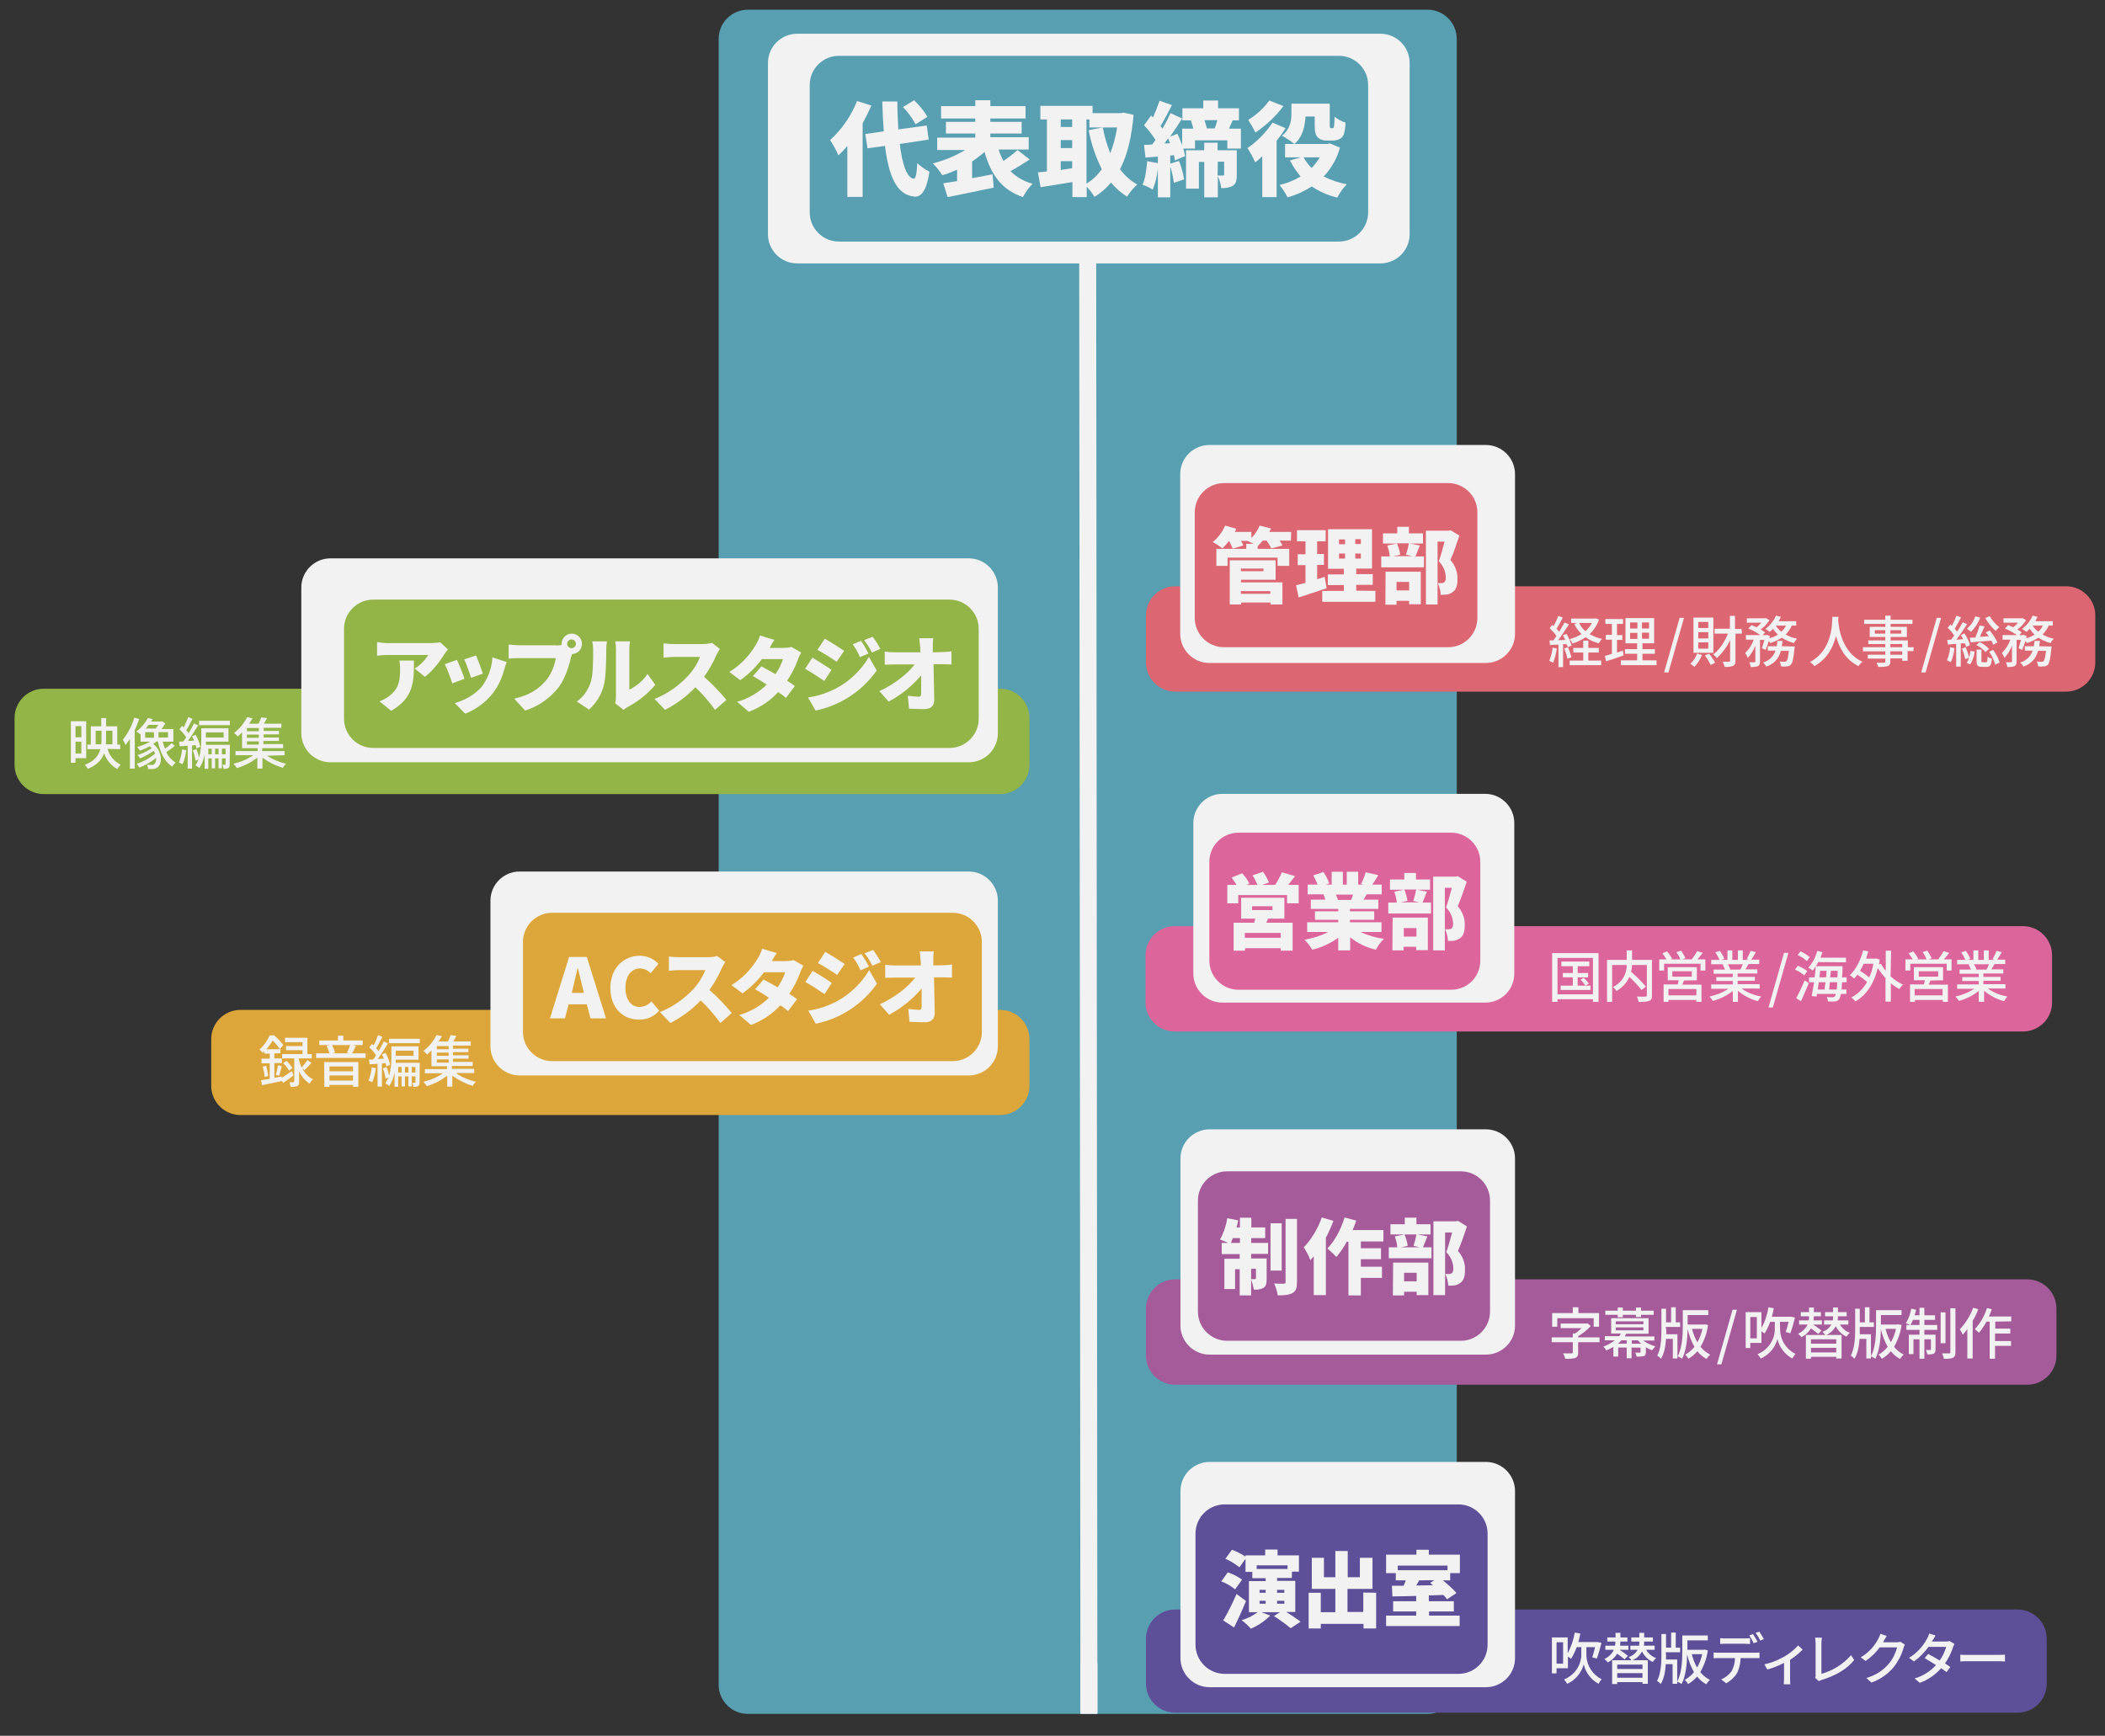 <?xml version="1.0" encoding="utf-8"?>
<!-- Generator: Adobe Illustrator 22.1.0, SVG Export Plug-In . SVG Version: 6.00 Build 0)  -->
<svg version="1.1" id="レイヤー_1" xmlns="http://www.w3.org/2000/svg" xmlns:xlink="http://www.w3.org/1999/xlink" x="0px"
	 y="0px" viewBox="0 0 867 715" style="enable-background:new 0 0 867 715;" xml:space="preserve">
<rect x="0" y="0" width="867" height="715" fill="#333333" stroke="none"/>
<style type="text/css">
	.st0{fill:#589FB1;}
	.st1{fill:#F2F2F2;}
	.st2{fill:none;stroke:#F2F2F2;stroke-width:7;stroke-miterlimit:10;}
	.st3{fill:#DD6673;}
	.st4{fill:#DC669B;}
	.st5{fill:#A55B9A;}
	.st6{fill:#5D5099;}
	.st7{fill:#93B447;}
	.st8{fill:#DDA63A;}
</style>
<title>アートボード 1</title>
<g id="レイヤー_18">
	<rect x="489" y="6" class="st0" width="32" height="686"/>
	<rect x="358" y="35" class="st0" width="31" height="424"/>
</g>
<g id="レイヤー_17">
	<g id="xxx">
		<path class="st0" d="M444.9,706H308c-6.6,0-12-5.4-12-12V16c0-6.6,5.4-12,12-12h280c6.6,0,12,5.4,12,12v678c0,6.6-5.4,12-12,12
			H452"/>
		<path class="st1" d="M328.3,13.9h240.3c6.6,0,12,5.4,12,12v70.6c0,6.6-5.4,12-12,12H328.3c-6.6,0-12-5.4-12-12V25.9
			C316.3,19.3,321.7,13.9,328.3,13.9z"/>
		<path class="st0" d="M345.5,23h206c6.6,0,12,5.4,12,12v52.5c0,6.6-5.4,12-12,12h-206c-6.6,0-12-5.4-12-12V35
			C333.5,28.4,338.9,23,345.5,23z"/>
		<line class="st2" x1="448" y1="104.5" x2="448.5" y2="705.5"/>
		<rect x="445" y="685" class="st1" width="7" height="21"/>
	</g>
</g>
<g id="レイヤー_9のコピー_7">
	<path class="st3" d="M851,284.9H484c-6.6,0-12-5.4-12-12v-19.4c0-6.6,5.4-12,12-12h367c6.6,0,12,5.4,12,12v19.4
		C863,279.5,857.6,284.9,851,284.9z"/>
	<path class="st1" d="M612,273.1H498.1c-6.6,0-12-5.4-12-12v-65.8c0-6.6,5.4-12,12-12H612c6.6,0,12,5.4,12,12v65.8
		C624,267.7,618.6,273.1,612,273.1z"/>
	<path class="st3" d="M596.5,266.6h-92.4c-6.6,0-12-5.4-12-12V211c0-6.6,5.4-12,12-12h92.4c6.6,0,12,5.4,12,12v43.6
		C608.5,261.2,603.1,266.6,596.5,266.6z"/>
</g>
<g id="レイヤー_9のコピー_4">
	<path class="st4" d="M833.2,424.9H483.8c-6.6,0-12-5.4-12-12v-19.4c0-6.6,5.4-12,12-12h349.4c6.6,0,12,5.4,12,12v19.4
		C845.2,419.6,839.8,424.9,833.2,424.9z"/>
	<path class="st1" d="M611.7,413H503.5c-6.6,0-12-5.4-12-12v-62c0-6.6,5.4-12,12-12h108.2c6.6,0,12,5.4,12,12v62
		C623.7,407.7,618.4,413,611.7,413z"/>
	<path class="st4" d="M597.7,407.7h-87.6c-6.6,0-12-5.4-12-12V355c0-6.6,5.4-12,12-12h87.6c6.6,0,12,5.4,12,12v40.8
		C609.7,402.4,604.3,407.7,597.7,407.7z"/>
</g>
<g id="レイヤー_9のコピー_3">
	<path class="st5" d="M484,527h351c6.6,0,12,5.4,12,12v19.4c0,6.6-5.4,12-12,12H484c-6.6,0-12-5.4-12-12V539
		C472,532.4,477.4,527,484,527z"/>
	<path class="st1" d="M612,558H498.2c-6.6,0-12-5.4-12-12v-68.8c0-6.6,5.4-12,12-12H612c6.6,0,12,5.4,12,12V546
		C624,552.7,618.6,558,612,558z"/>
	<path class="st5" d="M505.4,482.5h96.3c6.6,0,12,5.4,12,12v45.8c0,6.6-5.4,12-12,12h-96.3c-6.6,0-12-5.4-12-12v-45.8
		C493.4,487.9,498.8,482.5,505.4,482.5z"/>
</g>
<g id="レイヤー_9のコピー_2">
	<path class="st6" d="M831,705.5H484c-6.6,0-12-5.4-12-12V675c0-6.6,5.4-12,12-12h347c6.6,0,12,5.4,12,12v18.5
		C843,700.2,837.6,705.5,831,705.5z"/>
	<path class="st1" d="M612,695H498.2c-6.6,0-12-5.4-12-12v-68.8c0-6.6,5.4-12,12-12H612c6.6,0,12,5.4,12,12V683
		C624,689.7,618.6,695,612,695z"/>
	<path class="st6" d="M600.7,689.5h-96.3c-6.6,0-12-5.4-12-12v-45.8c0-6.6,5.4-12,12-12h96.3c6.6,0,12,5.4,12,12v45.8
		C612.7,684.1,607.4,689.5,600.7,689.5z"/>
</g>
<g id="レイヤー_9のコピー_5">
	<path class="st7" d="M412,327.1H18c-6.6,0-12-5.4-12-12v-19.4c0-6.6,5.4-12,12-12h394c6.6,0,12,5.4,12,12v19.4
		C424,321.7,418.6,327.1,412,327.1z"/>
	<path class="st1" d="M399,314H136.1c-6.6,0-12-5.4-12-12v-60c0-6.6,5.4-12,12-12H399c6.6,0,12,5.4,12,12v60
		C411,308.7,405.6,314,399,314z"/>
	<path class="st7" d="M391.1,308.1H153.7c-6.6,0-12-5.4-12-12V259c0-6.6,5.4-12,12-12h237.4c6.6,0,12,5.4,12,12v37.1
		C403.1,302.7,397.7,308.1,391.1,308.1z"/>
</g>
<g id="レイヤー_9のコピー_6">
	<path class="st8" d="M412,459.3H99c-6.6,0-12-5.4-12-12V428c0-6.6,5.4-12,12-12h313c6.6,0,12,5.4,12,12v19.4
		C424,453.9,418.6,459.3,412,459.3z"/>
	<path class="st1" d="M399,443H214c-6.6,0-12-5.4-12-12v-60c0-6.6,5.4-12,12-12h185c6.6,0,12,5.4,12,12v60
		C411,437.7,405.6,443,399,443z"/>
	<path class="st8" d="M392.4,437.1h-165c-6.6,0-12-5.4-12-12V388c0-6.6,5.4-12,12-12h165c6.6,0,12,5.4,12,12v37.1
		C404.4,431.7,399.1,437.1,392.4,437.1z"/>
</g>
<g id="代表取締役">
	<path class="st1" d="M358.9,43.5c-1.1,2.5-2.3,4.9-3.6,7.3v30.3h-6.3v-21c-1.1,1.4-2.4,2.7-3.7,3.9c-0.9-2.2-2.1-4.3-3.4-6.3
		c4.9-4.5,8.7-10,11.1-16.1L358.9,43.5z M370.6,59.3c1,8.4,2.9,13.9,5.7,14.3c0.8,0.1,1.3-1.9,1.5-6.4c1.5,1.4,3.2,2.6,5,3.5
		c-1.2,8.6-3.8,10.5-6.2,10.3c-7.3-0.8-10.5-8.2-12.1-20.9l-7.2,1l-0.9-5.9l7.6-1.1c-0.3-3.7-0.5-7.9-0.6-12.3h6.2
		c0,4.1,0.2,7.9,0.4,11.5l11.7-1.6l0.8,5.8L370.6,59.3z M377.1,51.2c-1.4-2.6-3.1-5-5.2-7.1l4.6-2.8c2.1,2,4,4.3,5.5,6.8L377.1,51.2
		z"/>
	<path class="st1" d="M424.1,65.7c-2.6,1.7-5.5,3.5-7.9,4.8c2.5,2.5,5.7,4.3,9.1,5.2c-1.6,1.6-2.9,3.5-4,5.5
		c-8.9-3.1-13.1-9.3-15.8-18.6c-1.6,1.4-3.3,2.7-5.1,3.9v6.9c2.8-0.5,5.7-1.1,8.4-1.6l0.5,5.5c-6.6,1.4-13.7,2.8-19,3.9l-1.8-5.7
		c1.7-0.2,3.6-0.6,5.7-0.9v-4.7c-2,0.9-4,1.7-6.1,2.3c-1.1-1.8-2.4-3.4-3.9-4.9c4.7-1.2,9.2-3,13.3-5.5H386v-5.1h15.7V55h-12.1v-4.8
		h12.1v-1.4h-14.1v-5.1h14.1v-2.4h6.2v2.4h14.5v5.1h-14.5v1.4h12.9V55h-12.9v1.5h15.8v5.1h-12.4c0.5,1.6,1.2,3.2,2,4.7
		c2.1-1.4,4-2.9,5.8-4.5L424.1,65.7z"/>
	<path class="st1" d="M466.9,47.3c-0.8,9.3-2.6,16.7-5.6,22.4c1.9,2.6,4.3,4.7,7.1,6.3c-1.6,1.5-3,3.1-4.2,5
		c-2.5-1.6-4.7-3.5-6.6-5.8c-1.9,2.3-4.2,4.3-6.8,5.9c-0.9-1.5-2-2.9-3.2-4.2v4.3h-5.9V75c-4.6,0.8-9.4,1.5-13.1,2.1l-1.1-6.1
		c1.1-0.1,2.4-0.2,3.7-0.4V49.2h-2.7v-5.6H450v3h11.8l1-0.2L466.9,47.3z M436.9,49.2v3.1h4.7v-3.1L436.9,49.2z M436.9,61h4.7v-3.3
		h-4.7V61z M441.6,69.3v-2.9h-4.7V70L441.6,69.3z M447.5,75.7c2.5-1.6,4.6-3.6,6.3-6c-2.5-5.1-4.4-10.5-5.4-16.1l5.8-1.1
		c0.7,3.6,1.7,7.2,3.1,10.6c1.3-3.4,2.3-7,2.8-10.6h-11.4v-3.3h-1.2L447.5,75.7z"/>
	<path class="st1" d="M511.1,52.9v8.3h-5.6v-3.4h-13.3v3.4h-4.8c0.3,1,0.5,2,0.7,3.1l-4.2,1.8c-0.1-0.7-0.2-1.5-0.4-2.2l-1.5,0.2
		v3.3l3.6-1.1c1,2.4,1.7,5,2.1,7.6l-4.2,1.4c-0.3-2.3-0.8-4.5-1.5-6.7v12.7h-5.1V69.5c-0.3,2.9-1,5.8-2.1,8.6
		c-1.3-0.8-2.7-1.5-4.2-2c1.1-2.4,1.6-6.2,1.9-9.7l4.4,0.8v-2.7c-1.8,0.1-3.6,0.3-5.1,0.4l-0.6-5.2c1,0,2.2-0.1,3.4-0.2
		c0.5-0.6,0.9-1.3,1.3-1.9c-1.4-2.2-3-4.2-4.7-6l2.9-4l0.8,0.8c1-2.3,1.9-4.6,2.7-6.9l5.1,1.8c-1.6,3-3.2,6.2-4.7,8.6
		c0.3,0.4,0.6,0.8,0.8,1.1c1.3-2.2,2.4-4.4,3.3-6.4l4.8,2.2c-1.5,2.4-3.2,5-5,7.5l3-1.2c0.8,1.5,1.4,3.1,2,4.7v-6.8h4.6
		c-0.3-1.1-0.6-2.3-1-3.4H487v-5h8.6v-3.2h6.1v3.2h8.6v5h-2.6c-0.5,1.2-1,2.3-1.5,3.4H511.1z M481.9,59c-0.3-0.7-0.5-1.3-0.8-2
		c-0.5,0.7-1,1.4-1.5,2.1L481.9,59z M509.4,72c0,2.2-0.3,3.7-1.6,4.5s-2.9,1-4.8,1c-0.2-1.7-0.7-3.4-1.4-4.9v8.7H496V66.7h-2.2v11
		h-5.3V61.9h7.5v-3.1h5.5v3.1h7.9L509.4,72z M496.1,49.5c0.4,1.1,0.7,2.2,1,3.4h3.2c0.4-1.1,0.8-2.2,1.1-3.4H496.1z M501.5,72.3
		c0.8,0,1.8,0,2.2,0s0.5-0.1,0.5-0.5v-5.2h-2.6L501.5,72.3z"/>
	<path class="st1" d="M529.5,52.8c-1.1,1.8-2.4,3.6-3.7,5.2v23.2h-5.9V64.4c-1,0.9-2,1.8-2.9,2.5c-0.9-2.1-2-4-3.2-5.9
		c4.1-2.8,7.6-6.4,10.3-10.5L529.5,52.8z M528.6,43.7c-3.2,4.3-7.1,7.9-11.5,10.9c-0.9-1.8-1.9-3.5-3-5.2c3.4-2.1,6.4-4.8,8.7-8
		L528.6,43.7z M551.9,60.8c-1.2,4.5-3.6,8.6-6.7,11.9c3,1.5,6.2,2.6,9.5,3.2c-1.5,1.6-2.9,3.5-3.9,5.5c-3.7-0.9-7.3-2.4-10.5-4.6
		c-3.1,2-6.4,3.5-10,4.5c-0.9-1.8-2-3.6-3.3-5.1c3.1-0.7,6-1.9,8.7-3.5c-1.7-2-3.2-4.2-4.4-6.6l4.5-1.3h-6.5v-5.5h17.4l1.1-0.2
		L551.9,60.8z M537.7,48c-0.2,3.9-1.1,8.4-4.6,11.3c-1.6-1.3-3.3-2.4-5.1-3.4c3.5-2.7,3.9-6.3,3.9-9.1v-4.1h15.8v8.7
		c0,0.4,0,0.8,0.1,1.2c0.1,0.1,0.3,0.2,0.4,0.2h0.6c0.1,0,0.3,0,0.4-0.1c0.1-0.1,0.2-0.3,0.3-1s0.1-1.9,0.2-3.6
		c1.4,1.1,2.9,1.9,4.5,2.4c0,1.6-0.3,3.3-0.7,4.8c-0.3,0.9-1,1.6-1.8,2c-0.9,0.4-1.8,0.6-2.7,0.6h-2.7c-1.3,0-2.6-0.4-3.5-1.3
		c-0.9-0.9-1.3-2-1.3-5V48H537.7z M536.9,64.8c0.9,1.6,2,3.1,3.3,4.4c1.3-1.3,2.4-2.8,3.4-4.4H536.9z"/>
</g>
<g id="管理部">
	<path class="st1" d="M531.7,222.7H527c0.5,0.6,0.9,1.3,1.2,2l-4.6,1.2c-0.5-1.1-1.2-2.2-1.9-3.2h-1.6c-0.7,0.8-1.4,1.6-2.1,2.3l0,0
		v1.1h13v7h-4.8v-3.4h-20.6v3.4H501v-7h12.3V224h3c-0.8-0.4-1.6-0.8-2.5-1.2h-2.7c0.4,0.6,0.7,1.2,1,1.9l-4.4,1.3
		c-0.4-1.1-0.9-2.2-1.5-3.2l0,0c-0.8,1.1-1.7,2.1-2.7,3.1c-1.3-1-2.6-1.9-4-2.6c2.2-1.8,4-4.2,5.1-6.8l4.6,1.3
		c-0.2,0.5-0.4,0.9-0.6,1.3h6.8v2.5c1.5-1.4,2.6-3.2,3.4-5.1l4.7,1.2c-0.2,0.5-0.5,1-0.7,1.4h9L531.7,222.7z M511.1,239.9h17.1v9.1
		h-4.9v-0.8h-12.1v0.8h-4.7v-18.2h18.9v8h-14.2L511.1,239.9z M511.1,234.2v1.1h9.3v-1.1H511.1z M511.1,243.5v1.1h12.1v-1.1H511.1z"
		/>
	<path class="st1" d="M546.4,242.3c-3.8,1.3-8.1,2.7-11.5,3.8l-1.1-5c1.1-0.3,2.4-0.6,3.9-1v-7.3h-3.2v-4.5h3.2V223h-3.5v-4.6H546
		v4.6h-3.5v5.2h2.8v4.5h-2.8v5.9c1-0.3,2.1-0.6,3.1-1L546.4,242.3z M566.5,243.4v4.5h-21.9v-4.5h8.9V241h-6.6v-4.4h6.6v-2.3H547V218
		h18.1v16.2h-6.5v2.3h6.8v4.4h-6.8v2.4L566.5,243.4z M551.5,224.2h2.5v-2h-2.5V224.2z M551.5,230.1h2.5V228h-2.5V230.1z
		 M560.5,222.1h-2.3v2h2.3V222.1z M560.5,228h-2.3v2.1h2.3V228z"/>
	<path class="st1" d="M584.8,224.7c-0.7,1.7-1.3,3.3-1.8,4.5h3.5v4.5h-17.6v-4.5h3.5c-0.1-1.5-0.5-3-1-4.5l3.9-0.8h-5.7v-4.2h5.9
		v-2.7h4.8v2.7h5.8v4.2h-5.4L584.8,224.7z M570.7,235.5h14.5v13.4h-4.8v-1.4h-5.2v1.6h-4.6L570.7,235.5z M575.4,223.9
		c0.6,1.5,1.1,3,1.3,4.6l-2.8,0.6h7.7l-2.5-0.6c0.5-1.5,0.9-3.1,1.2-4.7H575.4z M575.2,239.7v3.5h5.2v-3.5H575.2z M601.1,220.6
		c-1.1,3.4-2.5,7.3-3.7,10.1c1.9,2.1,3,4.9,2.9,7.8c0,2.8-0.6,4.5-2,5.4c-0.7,0.5-1.5,0.9-2.4,1c-0.8,0.1-1.7,0.1-2.5,0.1
		c-0.1-1.7-0.5-3.3-1.2-4.8c0.5,0,1,0,1.5,0c0.4,0,0.8-0.1,1.1-0.3c0.5-0.3,0.7-1,0.7-2.1c-0.1-2.5-1.1-4.8-2.9-6.6
		c0.8-2.2,1.7-5.5,2.4-8.1h-2.9V249h-4.8v-30.4h9.4l0.7-0.2L601.1,220.6z"/>
	<path class="st1" d="M641.2,267.1c-0.2,2-0.8,4-1.5,5.9c-0.5-0.3-1.1-0.6-1.6-0.8c0.7-1.7,1.2-3.5,1.4-5.4L641.2,267.1z
		 M643.8,265.3v9.5h-1.9v-9.3c-1.3,0.1-2.4,0.1-3.5,0.2l-0.2-1.9l1.6,0c0.4-0.5,0.9-1.2,1.3-1.8c-0.8-1.2-1.8-2.2-2.8-3.2l1-1.4
		c0.2,0.2,0.4,0.4,0.6,0.5c0.7-1.3,1.4-2.7,1.9-4.2l1.9,0.7c-0.8,1.5-1.8,3.3-2.6,4.6c0.4,0.4,0.8,0.8,1.1,1.3
		c0.8-1.4,1.6-2.8,2.2-3.9l1.8,0.8c-1.4,2.2-2.9,4.4-4.4,6.5c0.9,0,1.9-0.1,2.9-0.1c-0.3-0.6-0.6-1.3-1-1.9l1.5-0.6
		c0.9,1.5,1.6,3.1,2.1,4.8l-1.6,0.7c-0.1-0.4-0.2-0.8-0.4-1.2L643.8,265.3z M645.8,266.6c0.6,1.3,1.1,2.7,1.4,4.2l-1.6,0.5
		c-0.3-1.4-0.8-2.8-1.3-4.2L645.8,266.6z M658.6,255.2c-0.8,2.3-2.1,4.4-3.9,6c1.6,0.9,3.3,1.6,5.1,2c-0.5,0.5-0.9,1.1-1.3,1.8
		c-1.9-0.5-3.8-1.3-5.4-2.5c-1.7,1.1-3.5,2-5.4,2.6c-0.3-0.6-0.7-1.3-1.2-1.8c1.7-0.5,3.4-1.2,4.9-2.1c-1.2-1.2-2.3-2.6-3-4.2
		l1.3-0.4h-2.6v-1.8h9.7l0.4-0.1L658.6,255.2z M654.2,272.1h5.3v1.9h-13v-1.9h5.6v-3.3h-4.1v-1.9h4.1v-3h2.1v3h4.3v1.9h-4.3
		L654.2,272.1z M650.4,256.6c0.6,1.3,1.5,2.5,2.6,3.4c1.1-1,2-2.1,2.7-3.4L650.4,256.6z"/>
	<path class="st1" d="M668.7,270c-2.5,0.9-5.2,1.8-7.2,2.4l-0.5-2.2c0.8-0.2,1.8-0.5,2.9-0.9v-5.8h-2.5v-2h2.5V257h-2.7v-2h7.3v2
		h-2.5v4.6h2.2v2h-2.2v5.2c0.8-0.3,1.6-0.5,2.4-0.8L668.7,270z M682.3,272v2h-14.7v-2h6.7v-2.7h-5v-1.9h5V265h-4.8v-10.4h11.8V265
		h-4.8v2.4h5.1v1.9h-5.1v2.7H682.3z M671.4,258.9h3v-2.5h-3V258.9z M671.4,263.2h3v-2.5h-3V263.2z M679.2,256.4h-2.9v2.5h2.9V256.4z
		 M679.2,260.6h-2.9v2.5h2.9V260.6z"/>
	<path class="st1" d="M691.8,254.5h1.8l-6.4,22.5h-1.8L691.8,254.5z"/>
	<path class="st1" d="M701,269.8c-0.7,1.8-1.8,3.5-3.1,4.9c-0.5-0.4-1.1-0.9-1.7-1.3c1.3-1.1,2.2-2.6,2.8-4.2L701,269.8z
		 M705.7,268.9h-8.2v-14.5h8.2V268.9z M703.6,256.2h-4.1v2.5h4.1V256.2z M703.6,260.4h-4.1v2.6h4.1V260.4z M703.6,264.6h-4.1v2.6
		h4.1V264.6z M703.9,269.3c1,1.1,1.8,2.3,2.5,3.7l-1.8,0.9c-0.7-1.4-1.5-2.7-2.4-3.9L703.9,269.3z M717.5,261h-2.7v11.2
		c0,1.1-0.3,1.8-1,2.1c-1.1,0.4-2.3,0.5-3.5,0.4c-0.1-0.7-0.4-1.4-0.8-2.1c1.2,0,2.3,0,2.6,0s0.5-0.1,0.5-0.5v-8.4
		c-1.3,2.8-3.2,5.3-5.5,7.4c-0.4-0.6-0.9-1.1-1.5-1.5c2.5-1.8,4.7-5.1,6.1-8.6h-5.5v-2h6.3v-5.3h2.1v5.4h2.7L717.5,261z"/>
	<path class="st1" d="M738,257.7c-0.6,1.4-1.5,2.6-2.5,3.7c1.5,0.8,3,1.4,4.7,1.7c-0.5,0.5-1,1.1-1.3,1.8c-1.8-0.5-3.5-1.2-5-2.2
		c-1.5,0.9-3.1,1.7-4.8,2.2c-0.2-0.3-0.4-0.6-0.6-0.9c-0.3,1.3-0.8,2.5-1.3,3.7l-1.5-0.7c0.4-1.1,0.7-2.3,1-3.4h-1.8v8.8
		c0,1-0.2,1.6-0.8,2c-1,0.3-2,0.4-3,0.4c-0.1-0.7-0.3-1.4-0.6-2c0.9,0,1.8,0,2.1,0s0.4-0.1,0.4-0.4V266c-0.7,1.8-1.8,3.5-3.1,5
		c-0.3-0.7-0.7-1.4-1.1-2c1.6-1.6,2.8-3.4,3.5-5.5h-3.2v-1.9h5.9c-1.5-1.1-3.2-2-4.9-2.7l1.3-1.4c0.6,0.2,1.4,0.6,2.1,0.9
		c0.7-0.6,1.4-1.2,2-1.9h-6v-1.8h7.6l0.3-0.1l1.4,0.9c-1,1.5-2.2,2.8-3.6,3.8c0.6,0.4,1.3,0.8,1.8,1.2l-1,1.1h1.4l0.3-0.1l1.3,0.5
		c-0.1,0.3-0.1,0.6-0.2,0.9c1.2-0.3,2.4-0.8,3.5-1.5c-0.8-0.7-1.5-1.5-2-2.4c-0.4,0.5-0.9,0.9-1.4,1.3c-0.6-0.5-1.1-0.9-1.8-1.2
		c1.9-1.4,3.4-3.3,4.4-5.5l2,0.5c-0.3,0.6-0.6,1.2-0.9,1.8h7.2v1.8L738,257.7z M739.2,266.3c0,0,0,0.5-0.1,0.9
		c-0.4,4.1-0.8,5.9-1.5,6.6c-0.4,0.4-1,0.7-1.5,0.7c-0.8,0.1-1.7,0.1-2.5,0c-0.1-0.7-0.3-1.4-0.6-2c0.9,0.1,1.8,0.1,2.1,0.1
		c0.3,0,0.5-0.1,0.7-0.3c0.4-0.3,0.7-1.5,1-4.2h-3.3c-0.7,3.1-3,5.5-6,6.5c-0.3-0.6-0.8-1.2-1.3-1.7c2.4-0.7,4.3-2.5,5.1-4.9h-3.2
		v-1.8h3.7c0.1-0.7,0.2-1.4,0.3-2.2h2.1c-0.1,0.8-0.2,1.5-0.3,2.2L739.2,266.3z M731.4,257.7c0.6,1,1.4,1.8,2.3,2.5
		c0.8-0.7,1.5-1.6,1.9-2.5H731.4z"/>
	<path class="st1" d="M757.2,254.2c0,0.3,0,0.7-0.1,1.1c0.2,3.1,1.4,13.4,10,17.3c-0.6,0.5-1.2,1.1-1.6,1.8c-5.6-2.7-8.1-8-9.3-12.4
		c-1.1,4.4-3.5,9.4-8.9,12.4c-0.5-0.7-1.1-1.2-1.8-1.7c9.2-4.9,9.1-15.6,9.2-18.6H757.2z"/>
	<path class="st1" d="M788.1,268.2h-2.4v4h-2.2v-1h-4.9v1.2c0,1.2-0.3,1.7-1.1,2c-1.3,0.3-2.6,0.4-3.9,0.3c-0.2-0.6-0.4-1.2-0.7-1.7
		c1.3,0,2.7,0,3,0s0.6-0.1,0.6-0.5v-1.2h-7.2v-1.6h7.2v-1.4h-9.2v-1.7h9.2v-1.3h-7v-1.5h7v-1.4h-6.4v-4.2h6.4V257h-8.7v-1.7h8.7
		v-1.7h2.2v1.7h9v1.7h-9v1.2h6.7v4.2h-6.7v1.4h7.1v2.8h2.4L788.1,268.2z M776.5,261v-1.4h-4.3v1.4H776.5z M778.6,259.6v1.4h4.5v-1.4
		H778.6z M778.6,266.6h4.9v-1.3h-4.9V266.6z M783.5,268.3h-4.9v1.4h4.9V268.3z"/>
	<path class="st1" d="M797.7,254.5h1.8l-6.4,22.5h-1.8L797.7,254.5z"/>
	<path class="st1" d="M805,267c-0.2,2-0.7,4-1.5,5.8c-0.5-0.3-1-0.6-1.6-0.8c0.7-1.7,1.2-3.5,1.3-5.4L805,267z M807.6,265v9.6h-1.9
		v-9.4l-3.4,0.3l-0.3-1.9l1.6-0.1c0.4-0.5,0.8-1.1,1.3-1.7c-0.8-1.2-1.7-2.3-2.7-3.2l1.1-1.4c0.2,0.2,0.4,0.4,0.6,0.6
		c0.7-1.3,1.4-2.7,1.9-4.2l1.9,0.7c-0.8,1.6-1.8,3.4-2.6,4.7c0.4,0.4,0.7,0.8,1,1.2c0.9-1.4,1.7-2.7,2.3-3.9l1.8,0.8
		c-1.3,2-2.9,4.5-4.4,6.4l2.8-0.2c-0.3-0.6-0.6-1.1-1-1.7l1.5-0.7c1,1.5,1.8,3.1,2.3,4.8l-1.6,0.8c-0.1-0.5-0.3-1-0.5-1.5L807.6,265
		z M809.6,266.6c0.6,1.4,1.1,2.8,1.4,4.2c0.3-0.9,0.5-1.8,0.6-2.7l1.7,0.3c-0.2,1.9-0.8,3.7-1.8,5.3L810,273c0.5-0.6,0.8-1.4,1-2.1
		l-1.6,0.6c-0.3-1.5-0.7-2.9-1.3-4.3L809.6,266.6z M815.6,254.4c-0.8,2.2-2.1,4.2-3.8,5.9c-0.5-0.5-1.1-0.9-1.7-1.3
		c1.6-1.3,2.8-3.1,3.5-5.1L815.6,254.4z M817.4,258c-0.6,1.4-1.3,3-1.9,4.3l3.6-0.2c-0.4-0.6-0.8-1.1-1.2-1.6l1.6-0.8
		c1.3,1.5,2.3,3.1,3.2,4.9l-1.7,1c-0.3-0.6-0.5-1.1-0.8-1.7c-3.1,0.2-6.2,0.5-8.5,0.7l-0.4-1.9l2.3-0.1c0.7-1.6,1.3-3.3,1.7-4.9
		L817.4,258z M818,272.8c0.5,0,0.6-0.3,0.6-2.3c0.5,0.4,1.1,0.6,1.8,0.8c-0.2,2.7-0.7,3.4-2.1,3.4h-2c-1.8,0-2.2-0.6-2.2-2.5v-4.6h2
		v4.6c0,0.6,0.1,0.6,0.6,0.6L818,272.8z M815.4,264.5c1.4,0.7,2.7,1.6,3.8,2.8l-1.4,1.3c-1.1-1.2-2.3-2.2-3.8-2.9L815.4,264.5z
		 M819.5,253.8c1,1.8,2.4,3.3,4,4.6c-0.6,0.4-1.1,0.9-1.5,1.5c-1.7-1.5-3.2-3.3-4.3-5.3L819.5,253.8z M820.9,267.7
		c1.2,1.5,2.1,3.3,2.7,5.2l-1.8,0.9c-0.5-1.9-1.4-3.7-2.5-5.3L820.9,267.7z"/>
	<path class="st1" d="M843.8,257.7c-0.6,1.4-1.5,2.6-2.5,3.7c1.5,0.8,3,1.4,4.6,1.7c-0.5,0.5-1,1.1-1.3,1.8c-1.8-0.5-3.5-1.2-5-2.2
		c-1.5,0.9-3.1,1.7-4.8,2.2c-0.2-0.3-0.4-0.6-0.6-0.9c-0.3,1.3-0.8,2.5-1.3,3.7l-1.5-0.7c0.4-1.1,0.7-2.3,1-3.4h-1.8v8.8
		c0,1-0.2,1.6-0.8,2c-1,0.3-2,0.4-3,0.4c-0.1-0.7-0.3-1.4-0.6-2c0.9,0,1.8,0,2.1,0s0.4-0.1,0.4-0.4V266c-0.7,1.8-1.8,3.5-3.1,5
		c-0.3-0.7-0.6-1.4-1.1-2c1.6-1.6,2.8-3.4,3.5-5.5h-3.2v-1.9h5.9c-1.5-1.1-3.2-2-4.9-2.7l1.3-1.4c0.6,0.2,1.4,0.6,2.1,0.9
		c0.7-0.6,1.4-1.2,2-1.9h-6v-1.8h7.6l0.3-0.1l1.4,0.9c-1,1.5-2.2,2.8-3.6,3.8c0.6,0.4,1.3,0.8,1.8,1.2l-1,1.1h1.4l0.3-0.1l1.3,0.5
		c-0.1,0.3-0.1,0.6-0.2,0.9c1.2-0.3,2.4-0.8,3.5-1.5c-0.8-0.7-1.4-1.5-2-2.4c-0.4,0.5-0.9,0.9-1.4,1.3c-0.6-0.5-1.1-0.9-1.8-1.2
		c1.9-1.4,3.4-3.3,4.4-5.5l2,0.5c-0.3,0.6-0.6,1.2-0.9,1.8h7.2v1.8L843.8,257.7z M845,266.3c0,0,0,0.5-0.1,0.9
		c-0.4,4.1-0.8,5.9-1.4,6.6c-0.4,0.4-1,0.7-1.5,0.7c-0.8,0.1-1.7,0.1-2.5,0c-0.1-0.7-0.3-1.4-0.6-2c0.9,0.1,1.8,0.1,2.1,0.1
		c0.3,0,0.5-0.1,0.7-0.3c0.4-0.3,0.7-1.5,1-4.2h-3.3c-0.7,3.1-3,5.5-6,6.5c-0.3-0.6-0.8-1.2-1.3-1.7c2.4-0.7,4.3-2.5,5.1-4.9h-3.2
		v-1.8h3.7c0.1-0.7,0.2-1.4,0.3-2.2h2.2c-0.1,0.8-0.2,1.5-0.3,2.2L845,266.3z M837.2,257.7c0.6,1,1.4,1.8,2.3,2.5
		c0.8-0.7,1.5-1.6,1.9-2.5H837.2z"/>
</g>
<g id="営業部">
	<path class="st1" d="M534.9,364.5v7.6h-4.8v-3.4H510v3.4h-4.5v-7.6h3.8c-0.6-1-1.3-2-2-3l4.3-1.8c1.2,1.3,2.2,2.7,3,4.3l-1.2,0.5
		h4.5c-0.6-1.4-1.2-2.7-2-3.9l4.3-1.5c1,1.4,1.8,2.9,2.5,4.4l-2.8,1h5.3c1.1-1.6,2-3.4,2.8-5.2l5.4,1.6c-1,1.3-1.9,2.5-2.8,3.6
		L534.9,364.5z M522.3,378.4c-0.2,0.6-0.5,1.2-0.8,1.7h10.9v11.5h-4.9v-1h-14.7v1h-4.7v-11.5h8.5c0.1-0.6,0.3-1.2,0.4-1.7h-5.8v-8.6
		H529v8.6L522.3,378.4z M527.5,384.3h-14.8v2h14.8V384.3z M515.7,374.9h8.4v-1.6h-8.4V374.9z"/>
	<path class="st1" d="M560.3,383.9c3.1,1.4,6.3,2.4,9.7,2.8c-1.3,1.3-2.4,2.8-3.3,4.5c-3.9-0.9-7.5-2.6-10.6-5.1v5.4h-4.9v-5.2
		c-3.2,2.3-6.9,4-10.7,4.9c-0.9-1.5-2-2.9-3.2-4.1c3.4-0.6,6.7-1.6,9.8-3.2h-8.7v-4h12.8v-1h-9.6v-3.5h9.6v-1h-11.3v-3.8h6
		c-0.2-0.8-0.5-1.5-0.8-2.2h-6.5v-4h4.1c-0.5-1.3-1.2-2.6-1.8-3.8l4.2-1.4c1,1.5,1.8,3,2.4,4.7l-1.5,0.5h2.5v-5.3h4.6v5.3h1.6v-5.3
		h4.7v5.3h2.2l-1-0.3c0.8-1.5,1.4-3.1,1.9-4.8l5.2,1.2c-0.9,1.5-1.7,2.8-2.5,3.9h3.9v4h-6.2l-1.3,2.2h6.1v3.8H556v1h10v3.5h-10v1h13
		v4L560.3,383.9z M550.2,368.5c0.3,0.7,0.6,1.4,0.9,2.1l-0.4,0.1h5.8c0.3-0.7,0.6-1.5,0.8-2.2H550.2z"/>
	<path class="st1" d="M587.7,367.3c-0.7,1.7-1.3,3.3-1.8,4.5h3.5v4.5h-17.6v-4.5h3.5c-0.1-1.5-0.5-3-1-4.5l3.9-0.8h-5.7v-4.2h5.9
		v-2.7h4.8v2.7h5.8v4.2h-5.4L587.7,367.3z M573.6,378h14.5v13.4h-4.8V390h-5.2v1.5h-4.6L573.6,378z M578.4,366.4
		c0.6,1.5,1.1,3.1,1.3,4.7l-2.8,0.6h7.7l-2.5-0.6c0.5-1.5,0.9-3.1,1.2-4.7H578.4z M578.2,382.3v3.5h5.2v-3.5H578.2z M604.1,363.2
		c-1.1,3.4-2.5,7.3-3.7,10.1c1.9,2.1,3,4.9,2.9,7.8c0,2.8-0.6,4.5-2,5.4c-0.7,0.5-1.5,0.8-2.4,1c-0.8,0.1-1.7,0.1-2.5,0.1
		c-0.1-1.7-0.5-3.3-1.2-4.8c0.5,0,1,0,1.5,0c0.4,0,0.8-0.1,1.1-0.3c0.5-0.3,0.7-1,0.7-2.1c-0.1-2.5-1.1-4.8-2.9-6.6
		c0.8-2.2,1.7-5.5,2.4-8.1h-2.9v25.8h-4.8v-30.4h9.4l0.7-0.2L604.1,363.2z"/>
	<path class="st1" d="M658.4,392.6v20.1h-2.3v-1.1h-14.6v1.1h-2.2v-20.1H658.4z M656.1,409.6v-15h-14.6v15H656.1z M655.1,406v1.8
		h-12.3V406h5v-3.4h-4.1v-1.8h4.1V398h-4.7v-1.9h11.5v1.9h-4.8v2.8h4.3v1.8h-4.3v3.4h3.2c-0.6-0.9-1.2-1.7-2-2.5l1.3-0.7
		c0.8,0.7,1.5,1.5,2.1,2.4L653,406H655.1z"/>
	<path class="st1" d="M680.4,410.1c0,1.3-0.3,1.9-1.2,2.2c-1.4,0.4-2.9,0.5-4.3,0.4c-0.1-0.7-0.4-1.5-0.7-2.2c1.5,0.1,3,0.1,3.5,0
		s0.6-0.1,0.6-0.5v-12.5h-6.1c0,1-0.2,1.9-0.4,2.8c2.2,1.9,4.2,3.9,6.1,6.1l-1.8,1.4c-1.5-1.9-3.2-3.7-5-5.4c-1.1,2.5-3,4.5-5.3,5.8
		c-0.4-0.6-0.9-1.2-1.5-1.6c3.5-1.6,5.8-5.2,5.7-9.1h-6v15.2h-2.1v-17.3h8.1v-3.9h2.2v3.9h8.2L680.4,410.1z"/>
	<path class="st1" d="M702.4,395.2v4.6h-2V397h-15v2.8h-2v-4.6h3c-0.5-0.9-1.1-1.7-1.7-2.5l1.9-0.8c0.8,0.9,1.5,1.9,2.1,3l-0.7,0.3
		h4.1c-0.4-1.1-1-2.1-1.6-3l1.9-0.6c0.7,1,1.3,2,1.8,3.1l-1.4,0.5h4c0.8-1.1,1.6-2.2,2.2-3.4l2.3,0.7c-0.7,1-1.5,1.9-2.2,2.7
		L702.4,395.2z M693.6,403.9l-0.7,1.7h7.9v7.1h-2.1v-0.8h-11.5v0.8h-2v-7.2h5.8c0.2-0.5,0.3-1.1,0.4-1.7h-4.5v-5.4h12v5.4
		L693.6,403.9z M698.7,407.4h-11.5v2.6h11.5V407.4z M688.8,402.3h8v-2.2h-8V402.3z"/>
	<path class="st1" d="M717.6,407.4c2.4,1.6,5,2.6,7.8,3.1c-0.5,0.6-1,1.2-1.4,1.9c-3-0.8-5.9-2.3-8.2-4.3v4.6h-2.1v-4.5
		c-2.4,1.9-5.2,3.3-8.2,4.1c-0.4-0.7-0.9-1.3-1.4-1.8c2.8-0.6,5.4-1.6,7.8-3.2h-7.1v-1.8h8.9v-1.4h-6.8v-1.6h6.8v-1.4h-7.9v-1.7h4.7
		c-0.3-0.7-0.6-1.4-1-2.1l0.5-0.1h-5.2v-1.8h3.4c-0.4-1.1-1-2.1-1.7-3.1l1.9-0.6c0.7,1,1.4,2.1,1.8,3.3l-1.2,0.4h2.5v-3.9h2v3.9h2.3
		v-3.9h2v3.9h2.5l-0.9-0.3c0.6-1.1,1.2-2.2,1.6-3.4l2.2,0.5c-0.6,1.1-1.2,2.1-1.9,3.1h3.3v1.8h-4.4c-0.4,0.8-0.9,1.5-1.3,2.2h4.9
		v1.7h-8.1v1.4h7.1v1.6h-7.1v1.4h9.1v1.8H717.6z M711.7,397.3c0.4,0.6,0.7,1.3,1,2l-0.7,0.1h4.8c0.4-0.7,0.7-1.4,1-2.2H711.7z"/>
	<path class="st1" d="M734.8,392.5h1.8l-6.4,22.5h-1.8L734.8,392.5z"/>
	<path class="st1" d="M743.1,401.8c-1.1-1-2.4-1.8-3.8-2.4l1.2-1.6c1.4,0.6,2.7,1.3,3.9,2.2L743.1,401.8z M739.8,411.2
		c1.3-2.4,2.5-4.9,3.5-7.4l1.7,1.2c-1,2.4-2.2,5.2-3.2,7.4L739.8,411.2z M744.2,395.9c-1.1-1-2.4-1.9-3.8-2.5l1.2-1.5
		c1.4,0.6,2.7,1.4,3.8,2.4L744.2,395.9z M748.9,396.3c-0.6,1.2-1.4,2.4-2.3,3.5c-0.6-0.5-1.2-0.9-1.8-1.2c1.8-2,3-4.3,3.7-6.9
		l2.1,0.5c-0.2,0.8-0.5,1.5-0.8,2.3h10.5v1.9L748.9,396.3z M758.7,404.6c-0.1,1.2-0.1,2.2-0.2,3h2v1.8h-2.3
		c-0.1,0.8-0.3,1.6-0.7,2.2c-0.4,0.5-1,0.9-1.7,0.9c-1,0.1-1.9,0.1-2.9,0c0-0.6-0.2-1.2-0.5-1.8c1.1,0.1,2.1,0.1,2.5,0.1
		c0.3,0,0.6-0.1,0.8-0.3c0.2-0.3,0.4-0.7,0.4-1.1h-7.7l-0.2,1.1l-2-0.2c0.3-1.5,0.6-3.6,1-5.7h-2.1v-2h2.3c0.2-1.6,0.4-3.2,0.5-4.6
		h11c0,0,0,0.7,0,0.9c0,1.4-0.1,2.6-0.2,3.7h1.9v2L758.7,404.6z M749.1,404.6c-0.1,1-0.3,2.1-0.4,3h2.8c0.1-0.9,0.2-2,0.4-3H749.1z
		 M749.7,399.9c-0.1,0.9-0.2,1.8-0.3,2.7h2.7c0.1-0.9,0.2-1.9,0.2-2.7H749.7z M756.5,407.6c0.1-0.8,0.2-1.8,0.2-3h-3
		c-0.1,1.1-0.2,2.1-0.3,3H756.5z M756.8,402.6c0-0.8,0.1-1.8,0.1-2.7h-2.8c-0.1,0.9-0.2,1.8-0.3,2.7H756.8z"/>
	<path class="st1" d="M778.7,402.2c1.5,1.4,3.2,2.5,5.1,3.4c-0.6,0.5-1.1,1.2-1.5,1.8c-1.3-0.7-2.5-1.5-3.5-2.4v7.6h-2.2v-9.7
		c-1.2-1.3-2.2-2.7-3.2-4.1c-1.7,6.9-5,11.3-9.2,13.7c-0.5-0.6-1.1-1.2-1.7-1.6c2.7-1.4,5-3.7,6.5-6.4c-1.2-1.1-2.6-2.1-4-3
		c-0.4,0.6-0.9,1.1-1.3,1.6c-0.6-0.5-1.2-1-1.8-1.4c2.5-2.3,4.4-6.1,5.5-10.2l2.1,0.4c-0.3,1-0.6,2-0.9,3h3.8l0.4-0.1l1.4,0.5
		c-0.1,0.7-0.2,1.3-0.3,2l0.8-0.3c0.6,1,1.2,2,2,2.9v-8.3h2.2L778.7,402.2z M767.6,397c-0.4,1-1,2-1.5,2.9c1.3,0.8,2.6,1.7,3.8,2.7
		c0.8-1.8,1.4-3.7,1.7-5.6H767.6z"/>
	<path class="st1" d="M803.8,395.2v4.6h-2V397h-15v2.8h-2v-4.6h3c-0.5-0.9-1.1-1.7-1.7-2.5l1.9-0.8c0.8,0.9,1.5,1.9,2.1,3l-0.7,0.3
		h4.1c-0.4-1.1-1-2.1-1.6-3l1.9-0.6c0.7,1,1.3,2,1.8,3.1l-1.3,0.5h4c0.8-1.1,1.6-2.2,2.2-3.4l2.3,0.7c-0.7,1-1.5,1.9-2.2,2.7
		L803.8,395.2z M795.1,403.9l-0.7,1.7h7.9v7.1h-2.1v-0.8h-11.5v0.8h-2v-7.2h5.7c0.2-0.5,0.3-1.1,0.4-1.7h-4.5v-5.4h12v5.4
		L795.1,403.9z M800.1,407.4h-11.5v2.6h11.5V407.4z M790.3,402.3h8v-2.2h-8V402.3z"/>
	<path class="st1" d="M819,407.4c2.4,1.6,5,2.6,7.8,3.1c-0.5,0.6-1,1.2-1.4,1.9c-3-0.8-5.9-2.3-8.2-4.3v4.6H815v-4.5
		c-2.4,1.9-5.2,3.3-8.2,4.1c-0.4-0.7-0.9-1.3-1.4-1.8c2.8-0.6,5.4-1.7,7.8-3.2h-7.1v-1.8h8.9v-1.4h-6.8v-1.6h6.8v-1.4h-7.9v-1.7h4.7
		c-0.3-0.7-0.6-1.4-1-2.1l0.5-0.1h-5.2v-1.8h3.4c-0.5-1.1-1-2.1-1.7-3.1l1.9-0.6c0.7,1,1.4,2.1,1.8,3.3l-1.2,0.4h2.5v-3.9h2v3.9h2.3
		v-3.9h2v3.9h2.5l-0.9-0.3c0.6-1.1,1.2-2.2,1.6-3.4l2.2,0.5c-0.6,1.1-1.2,2.1-1.9,3.1h3.3v1.8h-4.4c-0.4,0.8-0.9,1.5-1.3,2.2h4.9
		v1.7h-8.2v1.4h7.1v1.6h-7.1v1.4h9.1v1.8H819z M813.1,397.3c0.4,0.6,0.7,1.3,1,2l-0.7,0.1h4.8c0.4-0.7,0.7-1.4,1-2.2H813.1z"/>
</g>
<g id="制作部">
	<path class="st1" d="M515.3,512h7v4.5h-7v1.9h6.4v8.4c0,1.8-0.2,3-1.3,3.7c-1.2,0.6-2.6,0.9-4,0.7c-0.2-1.4-0.6-2.8-1.1-4.1v6.5
		h-4.7v-10.8h-1.9v8.2h-4.4v-12.5h6.3v-1.9h-7.4V512h2.7c-1.1-0.5-2.5-1.1-3.4-1.4c1.5-2.7,2.5-5.7,3-8.8l4.5,0.9
		c-0.2,1-0.4,1.9-0.7,2.9h1.4v-4h4.7v4h5.7v4.4h-5.7L515.3,512z M510.7,512v-2h-2.9c-0.3,0.7-0.6,1.4-0.8,2H510.7z M515.3,522.7v4.2
		c0.7,0,1.4,0,1.6,0s0.4-0.1,0.4-0.4v-3.9L515.3,522.7z M527.9,523.4h-4.6v-19.5h4.6V523.4z M534.2,502v26c0,2.5-0.4,3.8-1.8,4.6
		s-3.4,1-6.1,1c-0.3-1.7-0.8-3.3-1.5-4.9c1.6,0.1,3.3,0.1,3.9,0.1s0.8-0.2,0.8-0.7v-26H534.2z"/>
	<path class="st1" d="M549.2,502.9c-0.9,2.4-1.9,4.7-3.1,6.9v23.7h-5v-16c-0.5,0.6-1,1.1-1.4,1.6c-0.7-1.9-1.6-3.6-2.7-5.3
		c3.3-3.5,5.8-7.7,7.4-12.3L549.2,502.9z M560.5,511.4v2.8h8.3v4.5h-8.3v3.1h8.7v4.6h-8.7v7.2h-5.1v-22.1h-0.7
		c-1.2,2.3-2.7,4.4-4.3,6.3c-1.1-1.3-2.4-2.4-3.7-3.5c3-3,5.6-7.9,7.1-12.8l4.8,1.3c-0.4,1.3-1,2.7-1.5,3.9h12.7v4.7L560.5,511.4z"
		/>
	<path class="st1" d="M587.9,509.3c-0.7,1.7-1.3,3.3-1.8,4.5h3.5v4.5H572v-4.5h3.5c-0.1-1.5-0.5-3-1-4.5l3.9-0.8h-5.7v-4.2h5.9v-2.7
		h4.8v2.7h5.8v4.2h-5.4L587.9,509.3z M573.8,520.1h14.5v13.4h-4.8v-1.4h-5.2v1.5h-4.6L573.8,520.1z M578.5,508.5
		c0.6,1.5,1.1,3.1,1.3,4.7l-2.8,0.6h7.7l-2.5-0.6c0.5-1.5,0.9-3.1,1.2-4.7H578.5z M578.3,524.3v3.5h5.2v-3.5H578.3z M604.2,505.2
		c-1.1,3.4-2.5,7.3-3.7,10.1c1.9,2.1,3,4.9,2.9,7.8c0,2.8-0.6,4.5-2,5.4c-0.7,0.5-1.5,0.9-2.4,1c-0.8,0.1-1.7,0.1-2.5,0.1
		c-0.1-1.7-0.5-3.3-1.2-4.8c0.5,0,1,0,1.5,0c0.4,0,0.8-0.1,1.1-0.3c0.5-0.3,0.7-1,0.7-2.1c-0.1-2.5-1.1-4.8-2.9-6.6
		c0.8-2.2,1.7-5.5,2.4-8.1h-2.9v25.8h-4.8v-30.4h9.4l0.7-0.2L604.2,505.2z"/>
	<path class="st1" d="M658.8,552.9H650v4.3c0,1.2-0.3,1.8-1.2,2.2c-1.4,0.3-2.7,0.4-4.1,0.3c-0.2-0.8-0.5-1.5-0.9-2.2
		c1.4,0,3,0,3.4,0s0.6-0.1,0.6-0.4v-4.2h-8.7v-2h8.7v-1.6h0.9c1-0.6,1.9-1.4,2.7-2.2h-8.6v-1.9h10.5l0.5-0.1l1.4,1.1
		c-1.5,1.7-3.3,3.1-5.2,4.2v0.5h8.8L658.8,552.9z M641.4,546.5h-2.1v-5.6h8.5v-2.4h2.3v2.4h8.5v5.6h-2.2V543h-15L641.4,546.5z"/>
	<path class="st1" d="M676.8,552.2c1.5,1.1,3.2,1.9,5,2.4c-0.5,0.5-0.9,1-1.3,1.6c-0.9-0.3-1.8-0.7-2.6-1.2v2c0,0.9-0.2,1.3-0.8,1.6
		c-1,0.2-2,0.3-3,0.2c-0.1-0.5-0.3-1.1-0.6-1.6c0.8,0,1.7,0,1.9,0s0.3-0.1,0.3-0.3v-1.8H672v4.4h-2v-4.4h-3.5v3.7h-2v-4
		c-0.9,0.6-1.9,1-2.9,1.5c-0.3-0.6-0.7-1.1-1.2-1.6c1.7-0.6,3.3-1.5,4.7-2.6H661v-1.7h5.9c0.3-0.3,0.5-0.7,0.7-1.1h-4V543H679v6.4
		h-9.2c-0.2,0.4-0.4,0.7-0.6,1.1h12.2v1.7L676.8,552.2z M666.3,541.6h-5.1v-1.7h5.1v-1.3h2.1v1.3h5.4v-1.3h2.1v1.3h5.2v1.7h-5.2v0.9
		h-2.1v-0.9h-5.4v1h-2.1V541.6z M665.5,545.5h11.4v-1.2h-11.4L665.5,545.5z M665.5,548h11.4v-1.2h-11.4L665.5,548z M670,553.5v-1.4
		h-2.2c-0.4,0.5-0.9,1-1.4,1.4H670z M672.1,553.5h3.9c-0.5-0.4-1-0.9-1.4-1.4h-2.5L672.1,553.5z"/>
	<path class="st1" d="M686.3,548c0,0.5,0,1.1,0,1.6h4.6v10H689v-8.1h-2.8c-0.2,3-0.7,6-2.1,8.2c-0.4-0.5-0.9-0.9-1.5-1.3
		c1.5-2.8,1.7-7,1.7-10.4v-8.9h1.9v5.6h2.1v-6.2h1.9v6.2h1.8v1.9h-5.9L686.3,548z M703.5,545.8c-0.4,3.2-1.5,6.2-3.1,9
		c1.1,1.3,2.4,2.4,4,3.2c-0.6,0.5-1.1,1.1-1.5,1.8c-1.5-0.8-2.8-1.9-3.8-3.2c-1,1.2-2.3,2.3-3.7,3.1c-0.3-0.6-0.8-1.2-1.3-1.7
		c1.5-0.8,2.7-1.9,3.8-3.2c-1.3-2.3-2.2-4.7-2.8-7.3c-0.1,3.8-0.5,8.8-2.3,12.2c-0.5-0.4-1.1-0.7-1.8-1c1.9-3.6,2.1-8.8,2.1-12.4
		v-6.6h10.5v2h-8.5v3.9h6.7l0.3-0.1L703.5,545.8z M696.9,547.4c0.5,1.9,1.2,3.8,2.2,5.5c1-1.7,1.7-3.6,2.1-5.5H696.9z"/>
	<path class="st1" d="M713.6,539.5h1.8l-6.4,22.5h-1.8L713.6,539.5z"/>
	<path class="st1" d="M733.2,548.1c0.2,4.1,2.6,7.8,6.3,9.6c-0.5,0.6-0.9,1.2-1.3,1.9c-3.1-1.7-5.3-4.6-6.1-8c-1,3.6-3.5,6.5-6.9,8
		c-0.4-0.6-0.8-1.2-1.3-1.8c4-1.6,6.8-5.3,7.1-9.7v-3.6h-1.9c-0.6,1.7-1.4,3.3-2.3,4.8c-0.4-0.3-0.8-0.6-1.3-0.9v4.8h-4.6v2.1H719
		v-14.8h6.5v6.5c1.5-2.6,2.4-5.5,2.9-8.5l2.2,0.4c-0.2,1.2-0.5,2.3-0.8,3.5h7.6h0.3l1.6,0.3c-0.5,2.2-1.1,4.3-1.9,6.5l-1.9-0.5
		c0.4-1.1,0.8-2.7,1.2-4.2h-3.6L733.2,548.1z M723.6,542.5h-2.7v8.8h2.7V542.5z"/>
	<path class="st1" d="M748.9,549.5c-0.7-0.6-1.9-1.5-3-2.3c-0.9,1.5-2.3,2.8-3.9,3.6c-0.4-0.5-0.9-1-1.4-1.4
		c1.7-0.8,3.1-2.1,3.9-3.8H741v-1.7h4c0.1-0.6,0.1-1.1,0.1-1.7h-3.4v-1.7h3.4v-1.9h2v1.9h2.9v1.7h-2.9c0,0.6-0.1,1.1-0.1,1.7h3.4
		v1.7h-3.6c1.2,0.8,2.6,1.8,3.4,2.5L748.9,549.5z M757.8,545.6c1,1.6,2.4,2.8,4.1,3.4c-0.5,0.5-1,1-1.4,1.6
		c-1.9-0.9-3.4-2.4-4.4-4.3c-0.9,1.6-2.2,2.9-3.9,3.6h6.3v9.7h-2.2v-0.7h-10.4v0.8h-2.1v-9.8h8c-0.4-0.5-0.8-0.9-1.2-1.3
		c1.6-0.5,2.9-1.6,3.7-3h-3v-1.7h3.6c0.1-0.5,0.1-1,0.1-1.5v-0.2h-3.3v-1.7h3.3v-1.9h2v1.9h3.6v1.7H757v0.2c0,0.5,0,1-0.1,1.5h4.4
		v1.7L757.8,545.6z M756.3,551.7h-10.4v1.8h10.4V551.7z M756.3,557.1v-1.9h-10.4v1.9H756.3z"/>
	<path class="st1" d="M766,548c0,0.5,0,1.1,0,1.6h4.6v10h-1.9v-8.1h-2.8c-0.2,3-0.7,6-2.1,8.2c-0.4-0.5-0.9-0.9-1.5-1.3
		c1.5-2.8,1.8-7,1.8-10.4v-8.9h1.9v5.6h2.1v-6.2h1.9v6.2h1.8v1.9H766V548z M783.2,545.8c-0.4,3.2-1.5,6.2-3.1,9
		c1.1,1.3,2.4,2.4,4,3.2c-0.6,0.5-1.1,1.1-1.5,1.8c-1.5-0.8-2.8-1.9-3.8-3.2c-1,1.2-2.3,2.3-3.7,3.1c-0.4-0.6-0.8-1.2-1.4-1.7
		c1.5-0.8,2.7-1.9,3.8-3.2c-1.3-2.3-2.2-4.7-2.8-7.3c-0.1,3.8-0.5,8.8-2.3,12.2c-0.5-0.4-1.1-0.7-1.8-1c1.9-3.6,2.1-8.8,2.1-12.4
		v-6.6h10.5v2h-8.5v3.9h6.7l0.3-0.1L783.2,545.8z M776.6,547.4c0.5,1.9,1.2,3.8,2.2,5.5c1-1.7,1.7-3.6,2.1-5.5H776.6z"/>
	<path class="st1" d="M792.6,545.8h5.3v2h-5.3v2h4.6v6c0,0.9-0.1,1.4-0.7,1.8c-0.9,0.3-1.8,0.4-2.7,0.3c-0.1-0.6-0.3-1.3-0.6-1.8
		c0.8,0,1.5,0,1.8,0s0.3-0.1,0.3-0.3v-4.1h-2.7v8h-2v-8h-2.5v6.1h-1.9v-8h4.4v-2h-5.4v-2h1.6c-0.6-0.3-1.2-0.5-1.8-0.7
		c1.1-1.8,1.8-3.9,2.2-6l2,0.4c-0.2,0.8-0.4,1.5-0.6,2.3h2v-3.1h2v3.1h4.4v1.9h-4.4L792.6,545.8z M790.6,545.8v-2.1h-2.7
		c-0.3,0.7-0.6,1.4-1,2.1H790.6z M801.3,553.3h-2v-12.7h2V553.3z M805.4,538.9V557c0,1.3-0.3,1.9-1,2.3c-1.2,0.4-2.5,0.5-3.8,0.4
		c-0.1-0.8-0.4-1.5-0.7-2.2c1.3,0,2.5,0,2.9,0s0.5-0.1,0.5-0.5v-18.1H805.4z"/>
	<path class="st1" d="M814.8,539.3c-0.6,1.7-1.4,3.3-2.3,4.8v15.5h-2.2v-12.1c-0.6,0.8-1.2,1.6-1.9,2.3c-0.3-0.8-0.7-1.5-1.2-2.2
		c2.4-2.6,4.3-5.6,5.5-8.9L814.8,539.3z M821.8,544.4v2.9h6.2v2h-6.3v3.1h6.6v2h-6.6v5.3h-2.2v-15.3h-1.3c-0.9,1.7-1.9,3.2-3.1,4.6
		c-0.5-0.5-1.1-1-1.7-1.5c2.3-2.5,4-5.5,5-8.7l2,0.5c-0.4,1-0.8,2-1.2,3h9.2v2L821.8,544.4z"/>
</g>
<g id="演出室">
	<path class="st1" d="M508.7,654.7c-1.7-1.4-3.6-2.5-5.7-3.3l2.7-3.7c2.1,0.7,4.1,1.7,5.9,3L508.7,654.7z M513.2,659.5
		c-1.5,3.7-3.2,7.4-4.9,10.9l-4.5-2.9c2.1-3.5,3.9-7.2,5.5-10.9L513.2,659.5z M529.9,664.1c2,1.2,3.9,2.5,5.8,3.9l-4.1,2.7
		c-2.2-1.8-4.5-3.5-6.9-5l2.5-1.6h-7.7l3.7,1.4c-2.3,2.3-5,4.1-8,5.4c-1.2-1.3-2.4-2.5-3.8-3.5c2.4-0.7,4.6-1.8,6.6-3.3h-3.6v-12.8
		h6.9v-1.2h-5.5v-2.6h-2.8v-5.4l-2.5,3.5c-1.8-1.4-3.7-2.6-5.8-3.5l2.7-3.7c2,0.7,3.9,1.7,5.6,2.8v-0.5h8.1v-2.4h5.1v2.4h8.8v6.7
		h-2.9v2.6H526v1.2h7.5v12.8H529.9z M517.6,644.8v1.5h12.7v-1.5H517.6z M518.8,656.1h2.5v-1.2h-2.5V656.1z M518.8,660.6h2.5v-1.2
		h-2.5V660.6z M526,654.9v1.2h3v-1.2H526z M529,659.4h-3v1.2h3L529,659.4z"/>
	<path class="st1" d="M566.8,656.1v14.7h-5.2v-1.9h-17.6v1.9h-5v-14.7h5v8h6v-9.6h-9.7v-12.8h5v8h4.7v-10.8h5.1v10.8h5v-8h5.2v12.8
		h-10.3v9.5h6.5v-8L566.8,656.1z"/>
	<path class="st1" d="M601.2,665.5v4.3h-30.3v-4.3h12.4v-1.7h-9.5v-4.2h9.5v-2.2c-3.7,0.1-7.1,0.2-9.8,0.2l-0.2-4.4c1.4,0,3,0,4.8,0
		c0.3-0.7,0.7-1.5,0.9-2.2h-4.1v-3h-4v-7.6h12.5v-2h5.1v2h12.8v7.6h-4v3h-3c2,1.6,3.9,3.3,5.6,5.2l-3.9,2.6
		c-0.4-0.6-0.9-1.2-1.5-1.8l-6,0.2v2.4h10.3v4.2h-10.2v1.7L601.2,665.5z M575.7,644.9v1.9h20.5v-1.9H575.7z M584.5,651
		c-0.4,0.8-0.8,1.5-1.2,2.1l6.9-0.1c-0.4-0.3-0.7-0.6-1.1-1l1.7-1.1L584.5,651z"/>
	<path class="st1" d="M653.4,682.1c0.2,4.1,2.6,7.8,6.3,9.6c-0.5,0.6-0.9,1.2-1.3,1.9c-3.1-1.7-5.3-4.6-6.1-8c-1,3.6-3.5,6.5-6.8,8
		c-0.4-0.6-0.8-1.2-1.3-1.8c4-1.6,6.8-5.3,7.1-9.7v-3.6h-1.9c-0.6,1.7-1.4,3.3-2.3,4.8c-0.4-0.3-0.8-0.6-1.3-0.9v4.8h-4.7v2.1h-1.9
		v-14.8h6.5v6.5c1.4-2.6,2.4-5.5,2.9-8.5l2.3,0.4c-0.2,1.2-0.5,2.3-0.8,3.5h7.6h0.3l1.6,0.3c-0.5,2.2-1.1,4.3-1.9,6.5l-1.9-0.5
		c0.5-1.4,0.8-2.8,1.2-4.2h-3.6L653.4,682.1z M643.8,676.5h-2.7v8.8h2.7V676.5z"/>
	<path class="st1" d="M669.1,683.5c-0.7-0.6-1.9-1.5-3-2.3c-0.9,1.5-2.3,2.8-3.9,3.6c-0.4-0.6-0.9-1-1.4-1.4
		c1.7-0.8,3.1-2.1,3.9-3.8h-3.5v-1.7h4c0.1-0.6,0.2-1.1,0.1-1.7H662v-1.7h3.4v-1.9h2v1.9h2.9v1.7h-2.9c0,0.6-0.1,1.1-0.1,1.7h3.4
		v1.7h-3.6c1.2,0.8,2.6,1.8,3.4,2.5L669.1,683.5z M678,679.6c1,1.6,2.4,2.8,4.1,3.4c-0.5,0.5-1,1-1.4,1.6c-1.9-0.9-3.4-2.4-4.4-4.3
		c-0.9,1.6-2.2,2.9-3.9,3.6h6.3v9.7h-2.2v-0.7h-10.4v0.8H664v-9.8h8c-0.4-0.5-0.8-0.9-1.2-1.3c1.6-0.5,2.9-1.6,3.7-3h-3v-1.7h3.6
		c0.1-0.5,0.1-1,0.1-1.5v-0.2h-3.3v-1.7h3.3v-1.9h2v1.9h3.6v1.7h-3.6v0.2c0,0.5,0,1-0.1,1.5h4.4v1.7L678,679.6z M676.5,685.7h-10.4
		v1.8h10.4V685.7z M676.5,691.1v-1.9h-10.4v1.9H676.5z"/>
	<path class="st1" d="M686.2,682c0,0.5,0,1.1,0,1.6h4.6v10h-1.9v-8.1h-2.8c-0.2,3-0.7,6-2.1,8.2c-0.4-0.5-0.9-0.9-1.5-1.3
		c1.5-2.8,1.8-7,1.8-10.4v-8.9h1.9v5.6h2.1v-6.2h1.9v6.2h1.8v1.9h-5.9L686.2,682z M703.4,679.8c-0.4,3.2-1.5,6.2-3.1,9
		c1.1,1.3,2.4,2.4,4,3.2c-0.6,0.5-1.1,1.1-1.5,1.8c-1.5-0.8-2.8-1.9-3.8-3.2c-1,1.2-2.3,2.3-3.7,3.1c-0.4-0.6-0.8-1.2-1.4-1.7
		c1.5-0.8,2.7-1.9,3.8-3.2c-1.3-2.3-2.2-4.7-2.8-7.3c-0.1,3.8-0.5,8.8-2.3,12.2c-0.5-0.4-1.1-0.7-1.8-1c1.9-3.6,2.1-8.8,2.1-12.4
		v-6.6h10.5v2H695v3.9h6.7l0.3-0.1L703.4,679.8z M696.8,681.4c0.5,1.9,1.2,3.8,2.2,5.5c1-1.7,1.7-3.6,2.1-5.5H696.8z"/>
	<path class="st1" d="M722.8,680.8c0.6,0,1.3,0,1.9-0.1v2.3c-0.5,0-1.3,0-1.9,0h-5.9c0,2.1-0.5,4.2-1.4,6.1
		c-1.1,1.8-2.7,3.3-4.5,4.3l-2.1-1.6c1.7-0.7,3.2-1.9,4.3-3.4c0.9-1.7,1.4-3.5,1.4-5.4h-6.7c-0.7,0-1.5,0-2.1,0.1v-2.4
		c0.7,0.1,1.4,0.1,2.1,0.1L722.8,680.8z M710.7,677.1c-0.8,0-1.6,0-2.2,0.1v-2.4c0.7,0.1,1.5,0.1,2.2,0.1h7.8c0.8,0,1.5,0,2.3-0.1
		v2.4c-0.7,0-1.6-0.1-2.3-0.1H710.7z M722.3,676.9c-0.5-1.1-1.1-2.2-1.8-3.2l1.5-0.6c0.7,1,1.3,2.1,1.9,3.2L722.3,676.9z
		 M724.6,672.1c0.7,1,1.3,2,1.9,3.1l-1.5,0.6c-0.5-1.1-1.2-2.2-1.9-3.2L724.6,672.1z"/>
	<path class="st1" d="M742.5,679.5c-1.6,1.6-3.3,3-5.2,4.2v7.9c0,0.7,0,1.5,0.1,2.2h-2.7c0-0.4,0.1-1.5,0.1-2.2V685
		c-2.2,1.1-4.5,2.1-6.9,2.7l-1.2-2.1c2.8-0.6,5.5-1.7,8-3.1c2.2-1.2,4.2-2.8,5.9-4.7L742.5,679.5z"/>
	<path class="st1" d="M747.6,691.1c0.2-0.4,0.3-0.8,0.2-1.3v-12.9c0-0.8-0.1-1.6-0.2-2.3h2.8c-0.1,0.8-0.2,1.5-0.2,2.3v12.6
		c4.7-1.3,9-4,12.2-7.7l1.3,2c-3,3.8-7.8,6.5-13.4,8.2c-0.4,0.1-0.8,0.3-1.2,0.5L747.6,691.1z"/>
	<path class="st1" d="M784.6,677.5c-0.3,0.4-0.5,0.9-0.6,1.4c-0.8,2.8-2.2,5.5-4,7.8c-2.4,2.9-5.6,5.1-9.2,6.4l-2.1-1.9
		c3.6-1,6.8-3,9.2-5.8c1.7-2,2.8-4.3,3.5-6.8h-7.2c-1.6,2.2-3.6,4.1-5.8,5.6l-2-1.5c3.1-1.8,5.6-4.5,7.2-7.6
		c0.4-0.7,0.7-1.4,0.9-2.1l2.6,0.9c-0.5,0.7-0.9,1.6-1.2,2c-0.1,0.2-0.2,0.4-0.3,0.6h5.5c0.6,0,1.2-0.1,1.7-0.2L784.6,677.5z"/>
	<path class="st1" d="M805,677.2c-0.2,0.5-0.5,0.9-0.6,1.4c-0.8,2.4-1.9,4.6-3.3,6.6c0.8,0.5,1.6,1.1,2.2,1.5l-1.6,2.1
		c-0.5-0.5-1.3-1-2.2-1.6c-2.4,2.7-5.4,4.8-8.8,6l-2.1-1.8c3.4-1,6.4-2.9,8.8-5.5c-1.7-1.1-3.5-2.2-4.7-2.9l1.5-1.7
		c1.3,0.7,3.1,1.7,4.7,2.7c1.2-1.7,2.1-3.6,2.7-5.6h-7.3c-1.7,2.3-3.7,4.4-6,6l-2-1.5c3.1-1.9,5.7-4.6,7.4-7.9
		c0.4-0.6,0.7-1.3,0.9-2.1l2.6,0.8c-0.4,0.7-0.9,1.6-1.2,2l-0.3,0.5h5.6c0.6,0,1.2-0.1,1.7-0.2L805,677.2z"/>
	<path class="st1" d="M807.3,681.6c0.7,0.1,2.2,0.1,3.4,0.1h12.5c1.1,0,2-0.1,2.6-0.1v2.8c-0.5,0-1.5-0.1-2.5-0.1h-12.5
		c-1.3,0-2.7,0-3.4,0.1V681.6z"/>
</g>
<g id="アップルスタジオ">
	<path class="st1" d="M184.5,267.5c-0.4,0.5-1.2,1.5-1.5,2c-1.7,2.9-5,7.1-8,9.3l-4.2-3.4c2.3-1.4,4.2-3.4,5.6-5.6h-16.8
		c-1.4,0-2.9,0.1-4.3,0.3v-5.6c1.4,0.2,2.9,0.4,4.3,0.4h17.6c1.4,0,2.7-0.1,4.1-0.3L184.5,267.5z M170.5,272.1
		c0,8,0.2,15.3-9.4,20.7l-4.8-3.9c1.4-0.5,2.7-1.2,3.9-2.1c3.8-2.9,4.6-5.7,4.6-11.3c0-1.1-0.1-2.3-0.3-3.4L170.5,272.1z"/>
	<path class="st1" d="M191.3,279.6l-5,1.9c-0.9-2.7-1.9-5.4-3.1-7.9l5-1.8C189.1,273.7,190.7,277.6,191.3,279.6z M208.7,272.7
		c-0.5,1.3-0.7,2.1-1,3c-0.9,3.5-2.4,6.8-4.6,9.7c-3,3.9-7,6.8-11.5,8.6l-4.3-4.4c3.6-0.9,8.6-3.5,11.4-7.1
		c2.4-3.4,3.9-7.5,4.1-11.7L208.7,272.7z M198.9,277.5l-4.9,1.7c-0.8-2.6-1.7-5.1-2.8-7.6l4.9-1.6
		C196.7,271.4,198.4,275.9,198.9,277.5L198.9,277.5z"/>
	<path class="st1" d="M228.8,265.9c0.8,0,1.6-0.1,2.5-0.2c0-0.1,0-0.3,0-0.5c0-2.3,1.9-4.2,4.2-4.2c2.3,0,4.2,1.9,4.2,4.2
		c0,2.3-1.8,4.2-4.1,4.2c-0.2,0.5-0.3,1-0.4,1.4c-0.8,3.2-2.2,8.4-5.1,12.3c-3.5,4.5-8.4,7.9-13.8,9.6l-4.5-4.9
		c6.8-1.5,10.7-4.5,13.4-7.9c2-2.6,3.2-5.6,3.7-8.8h-15c-1.7,0-3.5,0.1-4.4,0.2v-5.8c1,0.1,3.3,0.3,4.4,0.3H228.8z M237.2,265.2
		c0-1-0.8-1.8-1.8-1.8c-1,0-1.8,0.8-1.8,1.8c0,1,0.8,1.8,1.8,1.8C236.4,267,237.2,266.2,237.2,265.2L237.2,265.2z"/>
	<path class="st1" d="M237.6,289c2.7-2,4.7-4.8,5.7-8c1-2.8,1-9,1-13.3c0-1.2-0.1-2.4-0.4-3.5h6.1c-0.2,1.1-0.3,2.3-0.3,3.4
		c0,4.2-0.1,11.3-1,14.7c-1,3.9-3.1,7.3-6.1,10L237.6,289z M253.4,289.7c0.2-0.9,0.3-1.9,0.3-2.8v-19.5c0-1.1-0.1-2.1-0.3-3.2h6.1
		c-0.2,1.1-0.3,2.1-0.3,3.2v16.7c3-1.5,5.7-3.7,7.5-6.5l3.2,4.5c-3.2,3.8-7.1,6.9-11.5,9.2c-0.6,0.3-1.1,0.7-1.6,1.1L253.4,289.7z"
		/>
	<path class="st1" d="M296.5,267.3c-0.5,0.8-1,1.6-1.4,2.5c-1.4,3.2-3.1,6.2-5.1,9c3.3,2.9,6.4,6.1,9.2,9.5l-4.7,4.1
		c-2.4-3.3-5.1-6.5-8.1-9.3c-3.6,3.8-7.8,6.9-12.5,9.3l-4.3-4.5c5.3-2.1,10-5.4,13.9-9.6c2-2.2,3.7-4.8,4.8-7.7h-10.6
		c-1.5,0-3.4,0.2-4.4,0.3V265c1.4,0.2,2.9,0.3,4.4,0.3h11.4c1.4,0,2.8-0.1,4.1-0.5L296.5,267.3z"/>
	<path class="st1" d="M330,268.8c-0.5,0.9-1,1.8-1.3,2.8c-1.1,3.1-2.7,6.1-4.5,8.8c1.3,0.8,2.4,1.6,3.2,2.2l-3.7,4.9
		c-0.8-0.7-1.9-1.6-3.2-2.4c-3.3,3.6-7.5,6.4-12.1,8.1l-4.8-4.1c4.6-1.3,8.8-3.8,12.2-7.1c-2.1-1.4-4.1-2.6-5.7-3.5l3.5-4
		c1.7,0.9,3.7,2,5.8,3.2c1.3-1.9,2.4-4,3.1-6.2h-8.7c-2.5,3.3-5.5,6.3-8.9,8.7l-4.5-3.4c4.4-2.7,8.1-6.5,10.8-11
		c0.8-1.3,1.4-2.6,1.8-4l6,1.8c-0.8,1-1.5,2.4-2,3.3h5.6c1.1,0,2.3-0.1,3.4-0.4L330,268.8z"/>
	<path class="st1" d="M342.5,275.9l-3,4.6c-2.1-1.4-5.5-3.7-7.9-5l3-4.6C337.3,272.5,339.9,274.2,342.5,275.9z M344.5,283.5
		c5.6-3,10.2-7.5,13.4-12.9l3.2,5.6c-6,8.5-15,14.4-25.2,16.5l-3.1-5.4C336.9,286.7,340.8,285.4,344.5,283.5L344.5,283.5z
		 M347.7,268.1l-3.1,4.5c-2-1.4-5.5-3.6-7.9-4.9l3-4.6C342.2,264.5,345.8,266.8,347.7,268.1L347.7,268.1z M357.7,269.2l-3.5,1.5
		c-0.8-1.9-1.8-3.7-3-5.3l3.4-1.4C355.8,265.6,356.8,267.4,357.7,269.2L357.7,269.2z M362.6,267.3l-3.5,1.5
		c-0.9-1.8-1.9-3.5-3.2-5.1l3.5-1.4C360.7,263.9,361.7,265.6,362.6,267.3L362.6,267.3z"/>
	<path class="st1" d="M388,268.6c1.3,0,2.6-0.1,3.9-0.3v5.4c-1.2,0-2.6-0.1-3.6-0.1h-3.8c0.1,4.9,0.2,10,0.3,14.7
		c0,2.4-1.3,3.8-4.2,3.8c-2.2,0-4.1-0.1-6.2-0.2l-0.5-5.3c1.5,0.2,2.9,0.3,4.4,0.4c0.8,0,1.1-0.4,1.1-1.4c0-2,0-4.6,0-7.4
		c-3.7,4.4-8.3,8.1-13.4,10.8l-3.8-4.3c6.4-3,11.8-7.3,14.5-11h-8.1c-1.3,0-3,0.1-4.2,0.1v-5.4c1.4,0.2,2.7,0.3,4.1,0.3h10.6l-0.1-2
		c-0.1-1.1-0.2-2.5-0.4-3.8h5.8c-0.2,1.3-0.2,2.5-0.2,3.8v2L388,268.6z"/>
	<path class="st1" d="M31.1,312.3v1.9h-1.9v-17.1h6.3v15.2L31.1,312.3z M31.1,299.1v4.6h2.4v-4.6H31.1z M33.5,310.4v-4.9h-2.4v4.9
		H33.5z M44.3,308.5c0.8,2.9,2.8,5.2,5.4,6.5c-0.5,0.5-1,1.1-1.4,1.8c-2.5-1.4-4.5-3.8-5.4-6.5c-0.9,2.5-2.8,4.8-6.7,6.4
		c-0.4-0.6-0.8-1.2-1.3-1.6c4-1.6,5.8-3.9,6.4-6.5h-5.3v-1.9h1.4v-7.5h4.3v-3.4h2v3.4h4.6v7.5h1.2v1.9L44.3,308.5z M41.7,306.6
		c0.1-0.7,0.1-1.4,0.1-2.2V301h-2.4v5.6H41.7z M43.7,301v3.4c0,0.7,0,1.5-0.1,2.2h2.7V301H43.7z"/>
	<path class="st1" d="M57.3,296.2c-0.5,1.5-1.1,3.1-1.8,4.5v15.9h-2v-12.2c-0.6,0.9-1.2,1.7-1.8,2.5c-0.3-0.8-0.7-1.5-1.1-2.2
		c2.1-2.7,3.8-5.8,4.7-9.1L57.3,296.2z M72,307.2c-1.1,1-2.3,1.8-3.5,2.6c0.8,1.8,2.1,3.2,3.8,4.3c-0.5,0.5-1,1.1-1.4,1.7
		c-3.1-2-4.9-5.9-5.9-10.4h-0.5c-0.4,0.3-0.9,0.7-1.4,1c3.8,3.1,3.8,8.1,1.9,9.6c-0.6,0.5-1.4,0.8-2.3,0.8c-0.5,0-1.1,0-1.7,0
		c0-0.6-0.2-1.3-0.5-1.8c0.7,0.1,1.4,0.1,1.8,0.1c0.5,0.1,0.9-0.1,1.3-0.4c0.6-0.7,0.8-1.6,0.7-2.5c-2.1,1.7-4.4,3-6.9,4
		c-0.3-0.6-0.7-1.1-1.1-1.6c2.8-0.9,5.4-2.3,7.6-4.2c-0.2-0.4-0.4-0.8-0.6-1.1c-1.8,1.2-3.7,2.3-5.6,3.1c-0.3-0.5-0.6-1-1-1.4
		c2.1-0.6,4-1.6,5.8-2.8c-0.3-0.3-0.5-0.5-0.8-0.8c-1.3,0.7-2.6,1.3-4,1.8c-0.4-0.5-0.8-1-1.2-1.5c1.9-0.5,3.7-1.3,5.4-2.2h-4v-3.2
		l-0.2,0.2c-0.5-0.5-1-0.9-1.6-1.2c2-1.4,3.6-3.3,4.8-5.5l2,0.4c-0.2,0.3-0.4,0.7-0.6,1h4.1l0.4-0.1l1.3,0.9c-0.5,0.8-1,1.6-1.6,2.3
		h4.9v5.2h-4.4c0.3,1,0.6,2,1,2.9c1-0.7,1.9-1.5,2.7-2.3L72,307.2z M59.8,303.9h3.6v-2.3h-3.6V303.9z M61.2,298.6
		c-0.4,0.5-0.8,1-1.2,1.5h4.1c0.4-0.5,0.8-1,1.1-1.5H61.2z M69.2,301.6h-3.9v2.2h3.9V301.6z"/>
	<path class="st1" d="M76.7,309c-0.2,2-0.7,4-1.5,5.8c-0.5-0.3-1-0.5-1.5-0.7c0.7-1.7,1.1-3.5,1.3-5.4L76.7,309z M79.1,307.1v9.5
		h-1.8v-9.4c-1.2,0.1-2.3,0.2-3.3,0.2l-0.2-1.9l1.7-0.1c0.4-0.5,0.8-1,1.2-1.7c-0.8-1.2-1.7-2.3-2.8-3.3l1.1-1.4
		c0.2,0.2,0.4,0.4,0.7,0.6c0.7-1.4,1.3-2.8,1.8-4.2l1.8,0.7c-0.8,1.6-1.8,3.5-2.6,4.7c0.4,0.4,0.7,0.8,1,1.2c0.8-1.3,1.5-2.6,2.2-4
		l1.7,0.8c-1.2,2-2.8,4.5-4.2,6.4l2.5-0.1c-0.2-0.6-0.5-1.2-0.8-1.8l1.5-0.6c0.9,1.5,1.5,3.2,1.9,4.9l-1.6,0.7
		c-0.1-0.5-0.2-0.9-0.3-1.4L79.1,307.1z M94.6,314.8c0,0.7-0.1,1.3-0.6,1.6c-0.6,0.3-1.3,0.4-1.9,0.3c-0.1-0.6-0.3-1.2-0.5-1.7
		c0.5,0,0.9,0,1.1,0s0.2-0.1,0.2-0.3v-2.3h-1.5v4.1H90v-4.1h-1.4v4.1h-1.4v-4.1h-1.4v4.3h-1.5v-6c-0.3,2-1.1,4-2.2,5.7
		c-0.5-0.5-1-0.8-1.6-1.1c0.5-0.7,0.9-1.5,1.2-2.4l-1.2,0.4c-0.2-1.4-0.5-2.8-1.1-4.2l1.5-0.5c0.5,1.1,0.8,2.3,1.1,3.5
		c0.6-2.4,0.9-4.8,0.9-7.2V300h11.2v5.5h-9.3c0,0.4,0,0.9,0,1.3h9.9L94.6,314.8z M94.7,296.9v1.8H82v-1.8H94.7z M84.8,301.7v2.1h7.3
		v-2.1H84.8z M87.2,310.7v-2.3h-1.4v2.3H87.2z M90,310.7v-2.3h-1.4v2.3H90z M92.9,310.7v-2.3h-1.5v2.3H92.9z"/>
	<path class="st1" d="M109.9,311.3c2.4,1.5,5.1,2.7,7.9,3.3c-0.5,0.5-1,1.1-1.3,1.7c-3-0.9-5.8-2.3-8.4-4.2v4.5h-2.1v-4.5
		c-2.5,1.9-5.3,3.4-8.4,4.3c-0.4-0.6-0.9-1.2-1.4-1.8c2.9-0.7,5.6-1.8,8.1-3.5H97v-1.7h9.1v-1.2h-6.4v-6.5c-0.6,0.6-1.2,1.1-1.8,1.7
		c-0.4-0.6-0.9-1-1.5-1.5c2.3-1.7,4.1-4,5.4-6.5l2.2,0.5c-0.4,0.7-0.9,1.5-1.4,2.2h3.9c0.4-0.8,0.8-1.7,1.1-2.6l2.4,0.3
		c-0.4,0.8-0.9,1.6-1.3,2.3h7.2v1.7h-7.3v1.3h6.3v1.4h-6.3v1.3h6.3v1.4h-6.4v1.3h8.1v1.7h-8.6v1.2h9.2v1.7L109.9,311.3z
		 M106.6,299.9h-4.9v1.3h4.9V299.9z M106.6,302.6h-4.9v1.3h4.9V302.6z M101.7,306.7h4.9v-1.3h-4.9V306.7z"/>
</g>
<g id="ACスタジオ">
	<path class="st1" d="M241.7,413.7h-7.5l-1.5,5.8h-6.2l7.9-25.3h7.3l7.9,25.3h-6.4L241.7,413.7z M240.5,409l-0.5-2.1
		c-0.7-2.5-1.3-5.5-2-8.1h-0.1c-0.6,2.6-1.3,5.6-1.9,8.1l-0.5,2.1H240.5z"/>
	<path class="st1" d="M251.4,407c0-8.4,5.6-13.3,12.1-13.3c2.9,0,5.7,1.2,7.7,3.3l-3.2,3.9c-1.1-1.2-2.7-1.9-4.4-2
		c-3.3,0-6,2.9-6,7.9s2.3,8,5.9,8c1.9-0.1,3.6-0.9,4.8-2.3l3.2,3.8c-2,2.4-5.1,3.8-8.3,3.7C256.8,420,251.4,415.5,251.4,407z"/>
	<path class="st1" d="M298.7,396.3c-0.5,0.8-1,1.6-1.4,2.5c-1.4,3.2-3.1,6.2-5.1,9c3.3,2.9,6.4,6.1,9.2,9.5l-4.7,4.1
		c-2.4-3.3-5.1-6.5-8.1-9.3c-3.6,3.8-7.8,6.9-12.5,9.3l-4.3-4.5c5.3-2.1,10-5.4,13.9-9.6c2-2.2,3.7-4.9,4.8-7.7h-10.6
		c-1.5,0-3.4,0.2-4.4,0.3V394c1.4,0.2,2.9,0.3,4.4,0.3h11.4c1.4,0,2.8-0.1,4.1-0.5L298.7,396.3z"/>
	<path class="st1" d="M330.9,397.8c-0.5,0.9-1,1.8-1.3,2.8c-1.1,3.1-2.7,6.1-4.5,8.8c1.3,0.8,2.4,1.6,3.2,2.2l-3.7,4.9
		c-0.8-0.7-1.9-1.6-3.2-2.4c-3.3,3.6-7.5,6.4-12.1,8.1l-4.8-4.1c4.6-1.3,8.8-3.8,12.2-7.1c-2.1-1.4-4.1-2.6-5.7-3.5l3.5-4
		c1.7,0.9,3.7,2,5.8,3.2c1.3-1.9,2.4-4,3.1-6.2h-8.7c-2.5,3.3-5.5,6.3-8.9,8.7l-4.5-3.4c4.4-2.7,8.1-6.5,10.8-11
		c0.8-1.3,1.4-2.6,1.8-4l6,1.8c-0.7,1-1.5,2.4-2,3.3h5.6c1.1,0,2.3-0.1,3.4-0.4L330.9,397.8z"/>
	<path class="st1" d="M342.6,404.9l-3,4.6c-2.1-1.4-5.5-3.7-7.9-5l3-4.6C337.4,401.5,340.1,403.1,342.6,404.9z M344.6,412.5
		c5.6-3,10.2-7.5,13.4-12.9l3.2,5.6c-6,8.5-15,14.4-25.2,16.5l-3.1-5.4C337.1,415.7,341,414.4,344.6,412.5L344.6,412.5z
		 M347.9,397.1l-3.1,4.5c-2-1.4-5.5-3.6-7.9-4.9l3-4.6C342.4,393.5,346,395.8,347.9,397.1L347.9,397.1z M357.9,398.2l-3.5,1.5
		c-0.8-1.9-1.8-3.7-3-5.3l3.4-1.4C355.9,394.6,357,396.4,357.9,398.2L357.9,398.2z M362.8,396.3l-3.5,1.5c-0.9-1.8-1.9-3.5-3.2-5.1
		l3.5-1.4C360.8,392.9,361.9,394.6,362.8,396.3L362.8,396.3z"/>
	<path class="st1" d="M388.2,397.6c1.3,0,2.6-0.1,3.9-0.3v5.4c-1.2,0-2.6-0.1-3.6-0.1h-3.8c0.1,4.9,0.2,10,0.3,14.7
		c0,2.4-1.3,3.8-4.2,3.8c-2.2,0-4.1-0.1-6.2-0.2l-0.5-5.3c1.5,0.2,2.9,0.3,4.4,0.4c0.8,0,1.1-0.4,1.1-1.4c0-2,0-4.6,0-7.4
		c-3.7,4.4-8.3,8.1-13.4,10.8l-3.8-4.3c6.4-3,11.8-7.3,14.5-11h-8.1c-1.3,0-3,0.1-4.2,0.1v-5.4c1.4,0.2,2.7,0.3,4.1,0.3h10.6l-0.1-2
		c-0.1-1.1-0.2-2.5-0.4-3.8h5.8c-0.2,1.3-0.2,2.5-0.2,3.8v2L388.2,397.6z"/>
	<path class="st1" d="M120.9,443c-1.4,1.1-2.9,2.2-4.3,3.1l-0.5-1v0.2c-2.9,0.6-5.9,1.3-8.2,1.7l-0.4-2c1-0.2,2.3-0.4,3.6-0.6V438
		h-3.4v-1.9h3.4V434h-2.2v-1c-0.2,0.2-0.5,0.4-0.7,0.7c-0.4-0.5-0.8-1-1.3-1.4c1.8-1.6,3.2-3.5,4.2-5.8h1.8c1.4,1.2,2.7,2.5,3.8,4
		l-1.4,1.6h0.2v1.8H113v2.1h3.1v1.9H113v6.1l3-0.6l0,0.6c1.1-0.7,2.7-1.7,4.2-2.8L120.9,443z M109.6,439c0.4,1.4,0.7,2.7,0.9,4.2
		l-1.5,0.4c-0.1-1.4-0.4-2.8-0.8-4.2L109.6,439z M115.3,432.2c-0.9-1.3-1.9-2.5-3-3.6c-0.7,1.3-1.6,2.5-2.6,3.6H115.3z M113.6,442.8
		c0.4-1.3,0.7-2.6,0.9-4l1.6,0.4c-0.4,1.3-0.8,2.9-1.1,3.9L113.6,442.8z M124.5,440c0.9,2,2.5,3.6,4.4,4.6c-0.5,0.5-1,1.1-1.4,1.8
		c-1.9-1.3-3.4-3.1-4.3-5.2v4.4c0,1-0.1,1.5-0.8,1.8c-0.9,0.3-1.8,0.4-2.7,0.3c-0.1-0.6-0.3-1.3-0.5-1.9c0.8,0,1.5,0,1.7,0
		s0.3-0.1,0.3-0.3V436h-5v-1.8h8.4v-1.6h-6.8v-1.7h6.8v-1.6h-7.2v-1.8h9.2v6.7h1.8v1.8h-5.3v0.6c0.3,1.1,0.7,2.1,1.1,3.1
		c0.9-0.9,1.7-1.9,2.4-3l1.7,1.1c-0.9,1.1-1.8,2.1-2.9,3L124.5,440z M118,437c1,0.9,1.8,1.9,2.5,3l-1.5,1c-0.6-1.1-1.4-2.2-2.4-3.1
		L118,437z"/>
	<path class="st1" d="M150.6,433.9v1.9h-20.4v-1.9h5.5c-0.3-1.1-0.7-2.1-1.2-3.1l1.4-0.3h-4.4v-1.9h7.7v-2h2.2v2h8v1.9h-4.1l1.3,0.3
		c-0.5,1.1-1.1,2.3-1.6,3.1H150.6z M133.5,437.5h14.1v10.2h-2.2v-0.8h-9.7v0.8h-2.1L133.5,437.5z M135.7,439.3v2h9.7v-2H135.7z
		 M145.4,445.1V443h-9.7v2.1L145.4,445.1z M136.7,430.5c0.6,1,1,2,1.3,3.1l-1.1,0.3h7l-1-0.3c0.5-1,1-2,1.3-3.1H136.7z"/>
	<path class="st1" d="M154.8,440c-0.2,2-0.7,4-1.5,5.8c-0.5-0.3-1-0.5-1.5-0.7c0.7-1.7,1.1-3.5,1.3-5.4L154.8,440z M157.3,438.1v9.5
		h-1.8v-9.4c-1.2,0.1-2.3,0.2-3.3,0.2l-0.2-1.9l1.7-0.1c0.4-0.5,0.8-1,1.2-1.7c-0.8-1.2-1.7-2.3-2.8-3.3l1.1-1.4
		c0.2,0.2,0.4,0.4,0.7,0.6c0.7-1.4,1.3-2.8,1.8-4.2l1.8,0.7c-0.8,1.6-1.8,3.5-2.6,4.7c0.4,0.4,0.7,0.8,1,1.2c0.8-1.3,1.5-2.6,2.2-4
		l1.7,0.8c-1.2,2-2.8,4.5-4.2,6.4l2.5-0.1c-0.2-0.6-0.5-1.2-0.8-1.8l1.5-0.6c0.9,1.5,1.5,3.2,1.9,4.9l-1.6,0.7
		c-0.1-0.5-0.2-0.9-0.3-1.4L157.3,438.1z M172.8,445.8c0,0.7-0.1,1.3-0.6,1.6c-0.6,0.3-1.3,0.4-1.9,0.3c-0.1-0.6-0.3-1.2-0.5-1.7
		c0.5,0,0.9,0,1.1,0s0.2-0.1,0.2-0.3v-2.3h-1.5v4.1h-1.4v-4.1h-1.4v4.1h-1.4v-4.1H164v4.3h-1.5v-6c-0.3,2-1.1,4-2.2,5.7
		c-0.5-0.5-1-0.8-1.6-1.2c0.5-0.7,0.9-1.5,1.3-2.3l-1.2,0.4c-0.2-1.4-0.5-2.8-1.1-4.2l1.5-0.5c0.5,1.1,0.8,2.3,1.1,3.5
		c0.6-2.4,0.9-4.8,0.9-7.2V431h11.2v5.5H163c0,0.4,0,0.8,0,1.3h9.9L172.8,445.8z M172.9,427.9v1.8h-12.7v-1.8H172.9z M163,432.8v2.1
		h7.3v-2.1H163z M165.4,441.8v-2.3H164v2.3H165.4z M168.2,441.8v-2.3h-1.4v2.3H168.2z M171.1,441.8v-2.3h-1.5v2.3H171.1z"/>
	<path class="st1" d="M188.1,442.3c2.4,1.5,5.1,2.7,7.9,3.3c-0.5,0.5-1,1.1-1.3,1.7c-3-0.9-5.8-2.3-8.4-4.2v4.5h-2.1v-4.5
		c-2.5,1.9-5.3,3.4-8.4,4.3c-0.4-0.6-0.9-1.2-1.4-1.8c2.9-0.7,5.6-1.8,8.1-3.5h-7.5v-1.7h9.1v-1.2h-6.4v-6.5
		c-0.6,0.6-1.2,1.1-1.8,1.7c-0.4-0.6-0.9-1-1.5-1.5c2.3-1.7,4.1-4,5.4-6.5l2.2,0.4c-0.4,0.7-0.9,1.5-1.4,2.2h3.9
		c0.4-0.8,0.8-1.7,1.1-2.6l2.4,0.3c-0.4,0.8-0.9,1.6-1.3,2.3h7.2v1.7h-7.3v1.3h6.3v1.4h-6.3v1.3h6.4v1.4h-6.4v1.3h8.1v1.7h-8.6v1.2
		h9.2v1.7H188.1z M184.8,430.9h-4.9v1.3h4.9V430.9z M184.8,433.6h-4.9v1.3h4.9V433.6z M179.9,437.7h4.9v-1.3h-4.9V437.7z"/>
</g>
</svg>

